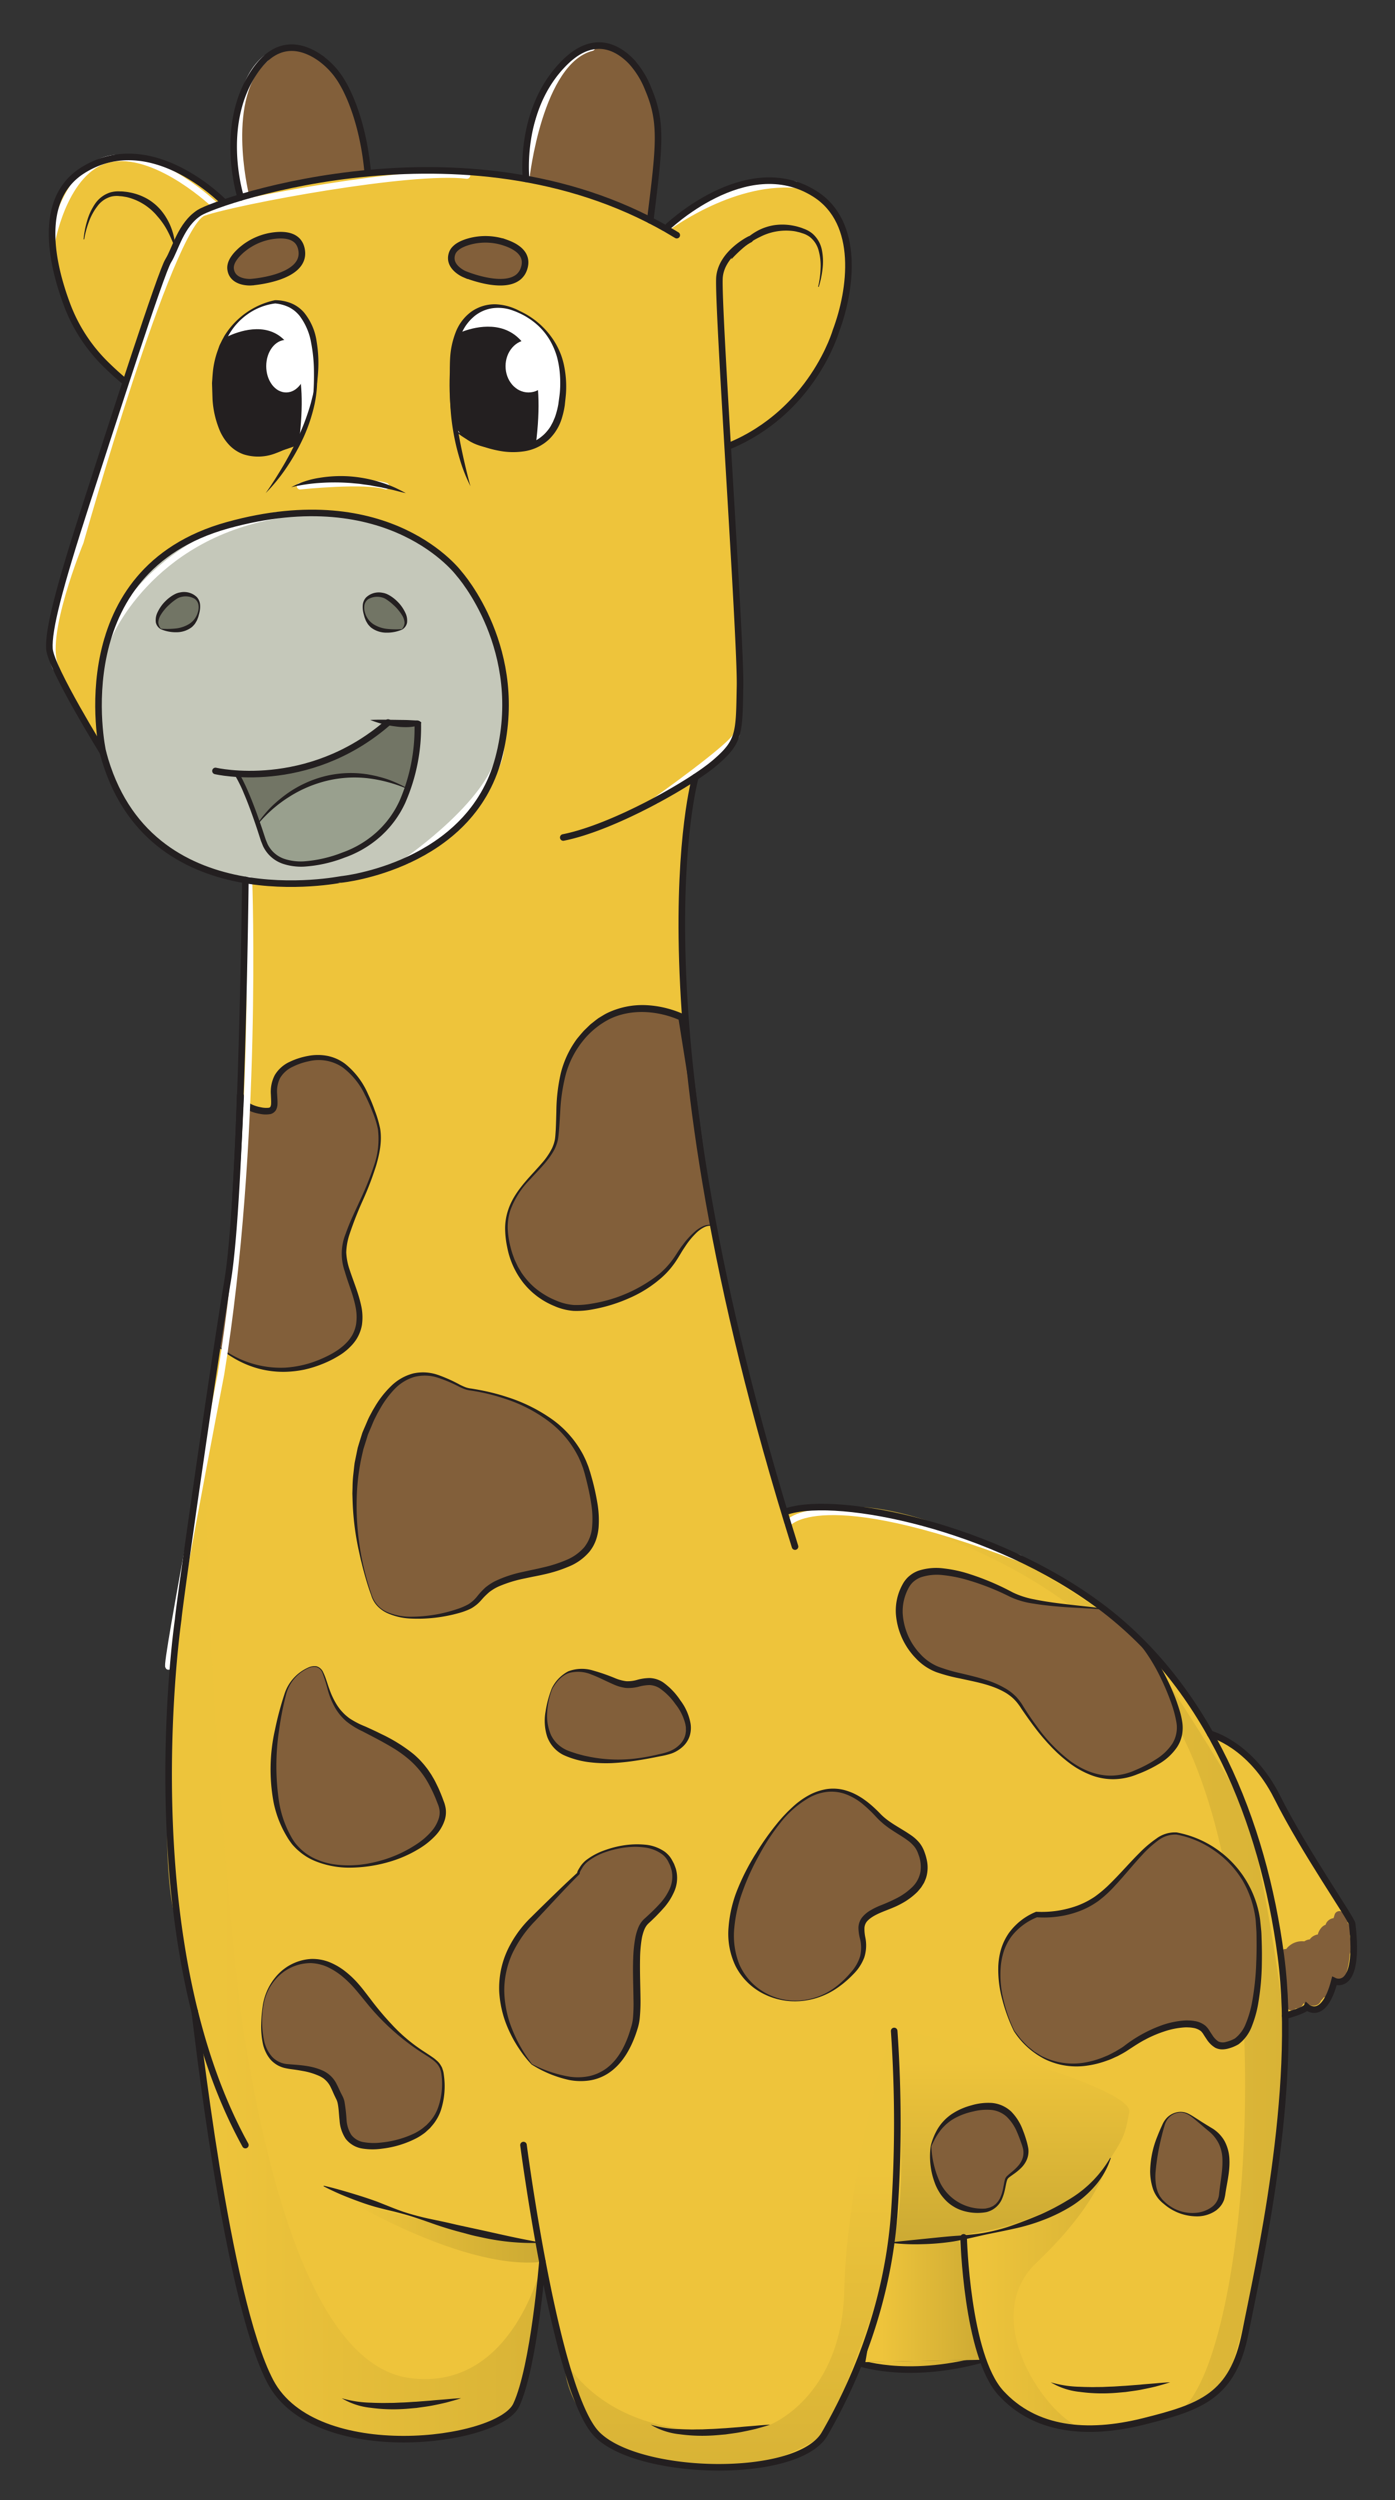 <svg xmlns="http://www.w3.org/2000/svg" xmlns:xlink="http://www.w3.org/1999/xlink" id="Layer_6" data-name="Layer 6" viewBox="0 0 424.351 760.325"><rect x="0" y="0" width="424.351" height="760.325" fill="#333333" stroke="none"/><defs><style>.cls-1,.cls-17,.cls-18,.cls-19,.cls-2{stroke:#231f20}.cls-1,.cls-16,.cls-17,.cls-18,.cls-19,.cls-2{stroke-miterlimit:10}.cls-1,.cls-16,.cls-17,.cls-18,.cls-2{stroke-width:2px}.cls-1{fill:url(#linear-gradient)}.cls-2{fill:url(#linear-gradient-2)}.cls-3{fill:#fff}.cls-4{fill:#eec43b}.cls-5{fill:#825f3a}.cls-19,.cls-6{fill:#231f20}.cls-7{fill:#c5c8ba}.cls-8{fill:#727565}.cls-9{fill:#99a08e}.cls-10,.cls-11,.cls-12,.cls-13,.cls-14,.cls-15{opacity:.61}.cls-10{fill:url(#linear-gradient-3)}.cls-11{fill:url(#linear-gradient-4)}.cls-12{fill:url(#linear-gradient-5)}.cls-13{fill:url(#linear-gradient-6)}.cls-14{fill:url(#linear-gradient-7)}.cls-15{fill:url(#linear-gradient-8)}.cls-16,.cls-17,.cls-18{fill:none}.cls-16{stroke:#fff}.cls-16,.cls-18{stroke-linecap:round}</style><linearGradient id="linear-gradient" x1="260.618" y1="719.101" x2="298.485" y2="719.101" gradientUnits="userSpaceOnUse"><stop offset=".157" stop-color="#eec43b"/><stop offset="1" stop-color="#cca933"/></linearGradient><linearGradient id="linear-gradient-2" x1="262.225" y1="697.52" x2="300.092" y2="697.52" xlink:href="#linear-gradient"/><linearGradient id="linear-gradient-3" x1="50.805" y1="584.439" x2="164.999" y2="584.439" xlink:href="#linear-gradient"/><linearGradient id="linear-gradient-4" x1="98.524" y1="676.434" x2="164.999" y2="676.434" gradientUnits="userSpaceOnUse"><stop offset=".157" stop-color="#eec43b"/><stop offset="1" stop-color="#b89a2e"/></linearGradient><linearGradient id="linear-gradient-5" x1="307.321" y1="617.555" x2="307.321" y2="681.983" xlink:href="#linear-gradient-4"/><linearGradient id="linear-gradient-6" x1="221.865" y1="621.114" x2="221.865" y2="750.136" gradientUnits="userSpaceOnUse"><stop offset=".314" stop-color="#eec43b"/><stop offset="1" stop-color="#cca933"/></linearGradient><linearGradient id="linear-gradient-7" x1="291.519" y1="698.244" x2="336.727" y2="698.244" xlink:href="#linear-gradient"/><linearGradient id="linear-gradient-8" x1="256.053" y1="595.723" x2="390.956" y2="595.723" xlink:href="#linear-gradient"/></defs><path class="cls-1" d="M298.485 717.598c-23.393 6.296-37.867.75-37.867.75"/><path class="cls-2" d="M262.225 718.349l7.048-41.658h29.977l.842 40.907"/><ellipse class="cls-3" cx="119.371" cy="111.377" rx="66.163" ry="38.594"/><path class="cls-4" d="M411.328 585.11c2.44 21.142-5.421 17.347-5.421 17.347-3.253 12.47-8.403 7.861-8.403 7.861-.542 1.084-6.56 2.71-6.56 2.71a163.376 163.376 0 0 0-1.3-18.16c-3.124-23.702-10.008-47.219-21.48-67.57.466.119 12.426 3.372 20.395 19.321 8.132 16.264 22.585 36.875 22.769 38.49z"/><path class="cls-4" d="M91.878 132.222a55.906 55.906 0 0 0 3.328-9.737h-.01s5.854-29.98-11.494-30.706a21.24 21.24 0 0 0-15.537 11.667 2.917 2.917 0 0 0-.206.412 5.079 5.079 0 0 0-.238.542.154.154 0 0 0-.022.065c-1.778 4.12-2.732 9.574-2.06 16.773a35.916 35.916 0 0 0 .976 5.78.098.098 0 0 1 .01.053 11.716 11.716 0 0 0 2.353 5.628 10.806 10.806 0 0 0 9.216 5.356h.033a5.399 5.399 0 0 0 1.377-.022 19.49 19.49 0 0 0 6.093-1.507c2.548-.824 4.695-1.648 4.695-1.648.054-.39.098-.78.141-1.171a4.54 4.54 0 0 0 1.345-1.485zm46.655-1.562c.325.683 1.951 1.833 4.326 2.939a15.553 15.553 0 0 0 5.833 2.06h.01c4.305 1.106 9.271 1.474 13.435-.163.206-.01.314-.022.314-.022 0-.032.01-.076.01-.108 4.023-1.702 7.254-5.356 8.35-12.144 3.187-19.874-8.674-26.954-15.093-29.296a12.77 12.77 0 0 0-9.411.109c-4.131 1.778-6.42 5.377-7.623 9.476a16.44 16.44 0 0 0-.281 1.062q-.163.635-.293 1.367c-.087.466-.174.954-.239 1.463-.032.195-.065.412-.087.618a66.729 66.729 0 0 0-.52 8.002 64.59 64.59 0 0 0 .531 9.563c.033.25.076.488.12.726.184 1.508.39 2.96.618 4.348zm100.086 329.176l1.052-.325c15.721-4.792 62.69 4.706 95.218 29.101 13.813 10.365 24.797 23.658 33.264 38.686h.011c11.472 20.351 18.357 43.868 21.48 67.57a163.376 163.376 0 0 1 1.3 18.16c.76 37.7-8.89 79.975-12.143 96.455-3.795 19.202-13.553 22.541-30.901 26.878s-33.07 2.711-43.457-8.673c-10.278-11.255-11.297-46.482-11.32-47.284a151.342 151.342 0 0 1-22.02 1.583 160.906 160.906 0 0 1-20.243 58.17c-8.132 14.094-56.923 13.01-69.391 0-6.603-6.886-12.437-31.075-16.47-52.326 0 0-2.505 31.725-7.926 43.5-5.334 11.59-61.26 18.605-74.813-7.037-13.444-25.447-22.563-110.05-23.05-112.642 0-.022-.011-.033-.011-.043-14.139-57.053-4.988-119.202-4.988-119.202.152-3.253 10.702-76.981 15.038-103.003s5.39-121.793 5.39-121.793a90.345 90.345 0 0 0 29.306-.184s39.033-3.98 47.707-36.865-11.927-56.022-11.927-56.022-20.958-28.549-70.476-14.811C19.927 173.4 30.846 226.919 31.29 228.73c-.477-.77-15.906-25.718-16.253-31.421-.357-5.78 2.895-18.432 11.2-44.086 3.394-10.484 7.829-24.19 12.025-36.95 6.06-18.454 11.634-34.946 12.913-36.973a32.815 32.815 0 0 0 2.028-4.207c1.572-3.589 3.567-7.948 7.47-10.42a45.607 45.607 0 0 1 7.557-3.057q2.228-.748 4.999-1.583a205.98 205.98 0 0 1 38.664-7.362 179.382 179.382 0 0 1 48.15 1.745 135.136 135.136 0 0 1 37.754 12.578c1.583.802 3.155 1.658 4.717 2.548 0 0 24.373-23.821 45.343-10.604 13.91 8.771 11.07 29.318 6.44 41.667 0 0-7.08 24.742-32.94 35.205 1.812 30.652 3.904 64.947 3.752 72.796-.27 14.367 0 16.806-7.59 23.312a65.656 65.656 0 0 1-5.974 4.39s-19.776 68.308 27.063 223.528zm-79.269-378c1.561-4.39-1.962-6.743-5.465-7.98a18.49 18.49 0 0 0-11.232-.379c-2.245.64-4.457 1.724-5.118 3.578-1.453 4.12 3.708 6.31 3.708 6.31s15.266 6.441 18.107-1.528zm-83.053 3.98s16.535-1.084 15.494-9.487c-.564-4.619-4.782-5.14-8.457-4.684A18.675 18.675 0 0 0 73.12 76.34c-1.713 1.583-3.21 3.545-2.97 5.497.542 4.337 6.147 3.979 6.147 3.979z"/><path class="cls-5" d="M197.223 27.17c4.304 10.094 3.372 17.25.574 39.824a135.136 135.136 0 0 0-37.753-12.578s-2.44-21.272 11.666-35.335c8.826-8.793 16.069-4.727 20.265-.445a26.871 26.871 0 0 1 5.248 8.533z"/><path class="cls-3" d="M160.76 103.359c3.86 0 6.982 3.578 6.982 7.99a7.99 7.99 0 0 1-4.575 7.504c-.543-7.395-2.483-12.046-5.031-14.898a6.005 6.005 0 0 1 2.624-.596z"/><path class="cls-6" d="M137.784 108.021c.022-.206.055-.412.087-.618.065-.51.152-.997.239-1.463q.13-.684.292-1.367c.087-.38.185-.737.282-1.062a7.09 7.09 0 0 1 .65-1.55s11.754-5.899 18.802 1.994a8.033 8.033 0 0 0-4.348 7.395c0 4.424 3.122 8.002 6.972 8.002a6.017 6.017 0 0 0 2.407-.5 83.087 83.087 0 0 1-.705 16.514l-.325.13c-1.811.098-10.854.553-13.434.163h-.011a34.346 34.346 0 0 1-5.833-2.06 10.744 10.744 0 0 1-4.944-7.287 91.985 91.985 0 0 1-.651-10.289 66.729 66.729 0 0 1 .52-8.002z"/><path class="cls-6" d="M162.462 135.366c0 .032-.011.076-.011.108 0 0-.108.011-.314.022z"/><path class="cls-3" d="M163.167 118.853a6.017 6.017 0 0 1-2.407.499c-3.85 0-6.972-3.578-6.972-8.002a8.033 8.033 0 0 1 4.348-7.395c2.548 2.852 4.488 7.503 5.03 14.898z"/><path class="cls-5" d="M153.885 73.857c3.503 1.236 7.026 3.589 5.465 7.98-2.84 7.969-18.107 1.529-18.107 1.529s-5.16-2.19-3.708-6.31c.661-1.855 2.873-2.939 5.118-3.579a18.49 18.49 0 0 1 11.232.38z"/><path class="cls-7" d="M127.083 219.893a42.997 42.997 0 0 1-9.043-.195v.022a63.669 63.669 0 0 1-45.982 15.559l-.011.13s2.342 3.285 6.408 15.114a307.71 307.71 0 0 1 1.637 4.977c3.198 10.062 16.1 7.97 26.054 3.881a30.512 30.512 0 0 0 16.925-17.087c.304-.78.607-1.594.89-2.44a55.49 55.49 0 0 0 3.122-19.96zm12.642-45.353s20.6 23.137 11.927 56.022-47.707 36.865-47.707 36.865a90.345 90.345 0 0 1-29.307.184c-16.979-2.862-36.354-12.23-43.337-38.86a.034.034 0 0 0-.01-.021c-.445-1.81-11.364-55.329 37.959-69.001 49.517-13.738 70.475 14.81 70.475 14.81zm-17.424 16.849c3.795-2.982-2.71-9.487-5.562-10.3-2.84-.814-7.99.27-5.551 6.505s11.113 3.795 11.113 3.795zm-62.268-3.925c2.44-6.235-2.71-7.319-5.55-6.506-2.852.813-9.358 7.319-5.563 10.3 0 0 8.674 2.44 11.113-3.794z"/><path class="cls-6" d="M142.859 133.599a34.346 34.346 0 0 0 5.833 2.06 15.553 15.553 0 0 1-5.833-2.06zm-4.457-29.026q-.162.683-.292 1.367.13-.732.292-1.367zm-.487 21.739a14.273 14.273 0 0 1-.12-.726 64.59 64.59 0 0 1-.531-9.563 91.985 91.985 0 0 0 .65 10.29zm-.044-18.909c-.032.206-.065.412-.087.618.022-.206.055-.423.087-.618z"/><path class="cls-8" d="M127.083 219.893a55.49 55.49 0 0 1-3.123 19.961c-27.865-11.959-45.06 10.095-45.505 10.67-4.066-11.83-6.408-15.115-6.408-15.115l.01-.13a63.669 63.669 0 0 0 45.983-15.56v-.02a42.997 42.997 0 0 0 9.043.194z"/><path class="cls-9" d="M123.96 239.854a52.683 52.683 0 0 1-.889 2.44 30.512 30.512 0 0 1-16.925 17.087c-9.953 4.088-22.856 6.18-26.054-3.881a307.677 307.677 0 0 0-1.637-4.977c.444-.574 17.64-22.628 45.505-10.669z"/><path class="cls-8" d="M116.74 181.088c2.85.814 9.356 7.319 5.561 10.3 0 0-8.673 2.44-11.113-3.794s2.71-7.319 5.551-6.506z"/><path class="cls-5" d="M111.806 51.814l.087.857a205.98 205.98 0 0 0-38.664 7.362S66.268 38.38 77.38 21.846c6.95-10.333 14.844-7.753 19.788-4.359a23.606 23.606 0 0 1 6.809 7.351c3.23 5.324 6.624 14.746 7.828 26.976zM91.79 76.329c1.042 8.403-15.493 9.487-15.493 9.487s-5.605.358-6.148-3.98c-.238-1.95 1.258-3.913 2.971-5.496a18.675 18.675 0 0 1 10.214-4.695c3.675-.455 7.893.065 8.457 4.684z"/><path class="cls-3" d="M87.042 103.359c3.34 0 6.05 3.578 6.05 7.99a9.224 9.224 0 0 1-2.028 5.964c-.628-7.102-2.623-11.363-5.193-13.802a4.687 4.687 0 0 1 1.17-.152z"/><path class="cls-6" d="M91.064 117.313a79.624 79.624 0 0 1-.53 16.394 20.248 20.248 0 0 1-4.837 2.819 37.065 37.065 0 0 1-6.093 1.507 19.55 19.55 0 0 1-1.377.022h-.033a15.257 15.257 0 0 1-9.216-5.356 19.65 19.65 0 0 1-2.363-5.682c-1.03-7.243-.52-18.226 1.084-22.552a.154.154 0 0 1 .022-.065c.076-.184.162-.369.238-.542a2.917 2.917 0 0 1 .206-.412s10.875-6.43 17.706.065c-2.787.715-4.89 3.957-4.89 7.839 0 4.424 2.71 8.002 6.06 8.002a5.264 5.264 0 0 0 4.023-2.039z"/><path class="cls-6" d="M90.533 133.707a42.9 42.9 0 0 1-.14 1.171s-2.148.824-4.696 1.648a20.248 20.248 0 0 0 4.836-2.819z"/><path class="cls-3" d="M91.064 117.313a5.264 5.264 0 0 1-4.022 2.039c-3.35 0-6.061-3.578-6.061-8.002 0-3.882 2.103-7.124 4.89-7.84 2.57 2.44 4.565 6.701 5.193 13.803z"/><path class="cls-6" d="M78.227 138.055c.455.01.91 0 1.377-.022a5.399 5.399 0 0 1-1.377.022zM67.96 103.858c-.077.173-.163.358-.24.542a5.079 5.079 0 0 1 .24-.542zm-1.345 23.159a19.65 19.65 0 0 0 2.363 5.682 11.716 11.716 0 0 1-2.352-5.628.098.098 0 0 0-.011-.054z"/><path class="cls-4" d="M53.203 75.093a32.815 32.815 0 0 1-2.028 4.207c-1.28 2.027-6.852 18.519-12.913 36.972-2.039-1.637-4.11-3.545-5.974-5.377a49.829 49.829 0 0 1-11.851-18.14c-4.64-12.339-9.194-32.17 4.716-40.94 20.97-13.218 43.077 9.8 43.077 9.8a45.607 45.607 0 0 0-7.557 3.058c-3.903 2.472-5.898 6.831-7.47 10.42z"/><path class="cls-8" d="M54.482 180.958c2.84-.813 7.991.271 5.551 6.506s-11.113 3.795-11.113 3.795c-3.795-2.982 2.71-9.488 5.562-10.3z"/><path class="cls-5" d="M396.185 599.927a38.457 38.457 0 0 0-.803 7.187c-.04 2.718 3.263 3.082 4.659 1.262a11.874 11.874 0 0 0 2.032-9.806c-.51-2.392-4.3-2.377-4.822 0a24.233 24.233 0 0 0-.167 9.59c.373 2.103 3.63 2.437 4.57.597a13.151 13.151 0 0 0 1.503-7.109c-.251-3.165-4.99-3.262-5 0a12.577 12.577 0 0 1-.536 3.63c-.696 2.362 2.47 4.265 4.178 2.433a13.36 13.36 0 0 0 3.534-6.994l-4.82-1.329c-.127.931-.108.092.731-.13h1.33q.988.705.433.091a1.247 1.247 0 0 0-.34-.376 3.429 3.429 0 0 0-1.247-.767 4.167 4.167 0 0 0-2.445-.112 4.94 4.94 0 0 0-1.929 1.021c-.31.258-1.223 1.618-1.45 1.701h1.33l-.318-.128 1.746 3.075.04-.182-1.747 1.746.2-.067-2.823-1.149.066.12c1.549 2.82 5.868.3 4.317-2.524l-.065-.12a2.526 2.526 0 0 0-2.824-1.148 2.7 2.7 0 0 0-1.985 1.995 2.589 2.589 0 0 0 1.746 3.075c1.445.585 2.82-.236 3.818-1.26a4.937 4.937 0 0 0 1.048-1.26q.797-.306-1-.47a4.183 4.183 0 0 0 .548.67c2.208 2.236 5.277.206 5.64-2.472a2.59 2.59 0 0 0-1.746-3.075 2.518 2.518 0 0 0-3.075 1.746 8.792 8.792 0 0 1-2.248 4.787l4.178 2.433a17.632 17.632 0 0 0 .715-4.96h-5a8.298 8.298 0 0 1-.821 4.586l4.57.597a17.762 17.762 0 0 1 .167-6.932h-4.822a7.105 7.105 0 0 1-1.527 5.953l4.658 1.262a31.14 31.14 0 0 1 .624-5.858c.646-3.14-4.173-4.483-4.822-1.329z"/><path class="cls-5" d="M393.225 602.526a18.321 18.321 0 0 0-1.496 4.735c-.496 3.116 3.848 4.472 4.822 1.33l.485-1.567-4.822-1.33-.483 1.984 4.911.664.03-1.05c.068-2.423-3.522-3.481-4.659-1.262a2.816 2.816 0 0 0 .9 3.776c1.397.897 2.933.244 3.952-.85a27.086 27.086 0 0 0 4.93-8.176 2.518 2.518 0 0 0-1.747-3.075 2.56 2.56 0 0 0-3.075 1.746 23.26 23.26 0 0 1-1.828 3.48c-.305.484-.624.962-.963 1.423q-.316.438-.667.849-.83.814.186.13l1.927.252.618.609v2.524l.084-.165-4.658-1.262-.03 1.051c-.079 2.803 4.24 3.417 4.91.665l.484-1.983a2.502 2.502 0 0 0-4.822-1.33l-.485 1.567 4.822 1.33a13.724 13.724 0 0 1 .991-3.541 2.58 2.58 0 0 0-.897-3.42 2.518 2.518 0 0 0-3.42.896z"/><path class="cls-5" d="M399.548 599.034a4.189 4.189 0 0 0-2.6-1.868c-1.21-.256-2.85.35-3.076 1.747a9.032 9.032 0 0 1-1.246 3.429l4.658 1.262-.575-4.302a2.583 2.583 0 0 0-2.5-2.5 2.526 2.526 0 0 0-2.5 2.5 28.763 28.763 0 0 1-.344 5.92l4.822 1.329a12.155 12.155 0 0 0-1.437-8.17c-1.614-2.783-5.937-.268-4.317 2.523a6.664 6.664 0 0 1 .932 4.317 2.58 2.58 0 0 0 1.746 3.076 2.52 2.52 0 0 0 3.076-1.747 35.163 35.163 0 0 0 .522-7.248h-5l.576 4.302c.311 2.332 3.241 3.56 4.658 1.261a12.657 12.657 0 0 0 1.75-4.623l-3.074 1.746-.389-.43a2.573 2.573 0 0 0 3.42.897 2.52 2.52 0 0 0 .898-3.42z"/><path class="cls-5" d="M391.305 608.589l-.036.252a1.543 1.543 0 0 0 .689 1.694c2.12.898 3.61-.67 3.964-2.762.192-1.132-1.032-2.55-2.203-1.694a5.157 5.157 0 0 0-2.313 3.436 1.513 1.513 0 0 0 2.507 1.46q3.624-3.206 7.434-6.185l-2.507-.662.824 3.297a1.51 1.51 0 0 0 2.507.662l2.693-3.428-2.507-.662-.105 1.773 2.946.398a66.214 66.214 0 0 1 1.52-11.284c.42-1.881-2.471-2.684-2.892-.798a70.903 70.903 0 0 0-1.628 12.082 1.507 1.507 0 0 0 2.947.4 7.88 7.88 0 0 0 .105-3.368 1.507 1.507 0 0 0-2.508-.662l-2.692 3.428 2.507.662-.825-3.297a1.521 1.521 0 0 0-2.507-.662q-3.812 2.98-7.434 6.185l2.508 1.459.934-1.644-2.203-1.694.442.97.69 1.693.036-.252c.276-1.888-2.614-2.703-2.893-.797z"/><path class="cls-5" d="M403.283 594.816a10.041 10.041 0 0 0 .455 5.983c1.276 3.055 5.643 2.762 5.893-.797l.231-3.297c.225-3.207-4.042-3.752-5.59-1.514a4.547 4.547 0 0 0-.068 5.067 3.036 3.036 0 0 0 5.484-.717 24.314 24.314 0 0 0 .813-8.912l-5.59 1.514.039.015 5.892.797a11.152 11.152 0 0 0-.533-5.126c-1.238-3.635-7.035-2.074-5.785 1.595a7.169 7.169 0 0 1 .318 3.531c-.442 3.334 5.242 4.1 5.893.798a6.404 6.404 0 0 0-.643-4.638c-1.334-2.527-5.882-1.482-5.59 1.514a19.62 19.62 0 0 1-.6 7.317l5.483-.717.068.99-5.59-1.514-.232 3.297 5.893-.798a4.57 4.57 0 0 1-.455-2.793c.723-3.773-5.06-5.39-5.786-1.595z"/><path class="cls-5" d="M406.13 589.056a5.07 5.07 0 0 0-2.441-.754 3.004 3.004 0 0 0-2.893 2.203l-1.538 5.82h5.786l-1.3-5.881c-.794-3.594-5.498-2.286-5.893.797l-.947 7.407 5.893-.797-1.515-5.923c-.891-3.486-5.561-2.394-5.892.798a56.46 56.46 0 0 0-.267 7.844l5.893-.797a33.353 33.353 0 0 0-1.586-5.339c-.99-2.538-5.052-3.145-5.786 0a29.397 29.397 0 0 0-.79 6.79l5.59-1.514a4.466 4.466 0 0 1-.563-3.196c.324-2.513-3.553-4.055-5.121-2.121a7.23 7.23 0 0 0-1.866 5.393l5.893-.797q-.2-1.746-1.57.054c3.863.096 3.861-5.904 0-6-4.24-.105-5.446 4.161-4.215 7.54 1.07 2.94 6.237 2.81 5.892-.797-.031-.333-.14-.845.109-1.15l-5.122-2.122a9.636 9.636 0 0 0 1.383 6.224 3.024 3.024 0 0 0 5.59-1.514 22.175 22.175 0 0 1 .576-5.195h-5.786a33.353 33.353 0 0 1 1.586 5.339c.692 3.31 6.012 2.571 5.893-.798a56.46 56.46 0 0 1 .267-7.844l-5.893.797 1.514 5.923c.906 3.54 5.493 2.336 5.893-.798l.947-7.407-5.892.798 1.3 5.881c.647 2.932 5.05 2.783 5.785 0l1.538-5.82-2.893 2.202-.587-.065c3.22 2.15 6.228-3.045 3.028-5.18z"/><path class="cls-5" d="M403.912 592.724l.056-.367-.771 1.323.262-.273-1.324.772.366-.072-3.69-2.095a3.807 3.807 0 0 0 5.253 2.492 4.07 4.07 0 0 0 2.186-2.368 6.488 6.488 0 0 0 .37-1.72c.064-.634.26-.643-.191-.182h-4.243a5.133 5.133 0 0 0 3.47 1.476 3.075 3.075 0 0 0 2.894-2.203 8.27 8.27 0 0 0 .589-3.303l-4.515 2.59 1.851.875a3.084 3.084 0 0 0 4.105-1.077 3.026 3.026 0 0 0-1.076-4.104l-1.851-.874c-1.98-.935-4.549.157-4.514 2.59a4.002 4.002 0 0 1-.375 1.708l2.893-2.202.772.281a3.048 3.048 0 0 0-4.243 0 4.954 4.954 0 0 0-1.317 2.277 8.306 8.306 0 0 0-.17 1.183q-.026.29-.044.579-.199 1.728 2.755-.973l1.076 1.077.11.283c-.324-1.675-2.203-2.386-3.69-2.095a3.485 3.485 0 0 0-2.78 2.807 3.096 3.096 0 0 0 2.095 3.69c1.421.391 3.443-.484 3.69-2.095z"/><path class="cls-5" d="M408.155 584.905l.08.012-.663-.386-.277-.454v-.798l.097-.204.538-.538-.07.043.757-.205-.098.003.757.205.34.33.204.757-.03.202a1.49 1.49 0 0 0-.538-1.577 1.534 1.534 0 0 0-1.666-.117 2.351 2.351 0 0 0-1.148 2.685 1.512 1.512 0 0 0 2.893 0 3.73 3.73 0 0 0-.841-3.252 1.512 1.512 0 0 0-2.507.662l-.628 2.074a1.515 1.515 0 0 0 1.047 1.845 1.531 1.531 0 0 0 1.846-1.048l.628-2.074-2.507.662c-.104-.125-.005-.015.02.058-.07-.196.013.043.037.122.065.217.007-.186.009.04 0 .065-.046.36.003.114h2.893a.734.734 0 0 1-.081.513q-.48.378-.15.19l-2.203-1.694a1.763 1.763 0 0 0 2.512 2.074c1.2-.705 1.063-2.91-.457-3.137a1.54 1.54 0 0 0-1.845 1.048 1.517 1.517 0 0 0 1.048 1.845zm-18.163 9.11a4.86 4.86 0 0 0-.227 2.109 1.501 1.501 0 0 0 3 0 4.75 4.75 0 0 0-.502-2.683c-.705-1.524-3.365-.431-2.741 1.156a2.066 2.066 0 0 0 3.575.668c.498-.532.755-1.112 1.404-1.495a3.331 3.331 0 0 1 2.104-.393c1.92.182 1.908-2.819 0-3a6.02 6.02 0 0 0-4.59 1.52 5.32 5.32 0 0 0-.573.592l-.235.304q-.592.58.597.31l.69.896-.08-.2-2.741 1.156a2.021 2.021 0 0 1 .092 1.169h3a2.778 2.778 0 0 1 .12-1.311c.606-1.838-2.29-2.626-2.893-.798z"/><ellipse class="cls-3" cx="119.371" cy="111.377" rx="66.163" ry="38.594"/><path class="cls-4" d="M411.328 585.11c2.44 21.142-5.421 17.347-5.421 17.347-3.253 12.47-8.403 7.861-8.403 7.861-.542 1.084-6.56 2.71-6.56 2.71a163.376 163.376 0 0 0-1.3-18.16c-3.124-23.702-10.008-47.219-21.48-67.57.466.119 12.426 3.372 20.395 19.321 8.132 16.264 22.585 36.875 22.769 38.49z"/><path class="cls-4" d="M95.206 122.485h-.01s5.854-29.98-11.494-30.706a21.24 21.24 0 0 0-15.537 11.667 2.917 2.917 0 0 0-.206.412 5.079 5.079 0 0 0-.238.542.154.154 0 0 0-.022.065c-1.778 4.12-2.732 9.574-2.06 16.773a35.916 35.916 0 0 0 .976 5.78.098.098 0 0 1 .01.053 11.716 11.716 0 0 0 2.353 5.628 10.806 10.806 0 0 0 9.216 5.356h.033a5.399 5.399 0 0 0 1.377-.022 19.49 19.49 0 0 0 6.093-1.507c2.548-.824 4.695-1.648 4.695-1.648.054-.39.098-.78.141-1.171a4.54 4.54 0 0 0 1.345-1.486 55.906 55.906 0 0 0 3.328-9.736zm43.327 8.175c.325.683 1.951 1.833 4.326 2.939a15.553 15.553 0 0 0 5.833 2.06h.01c4.305 1.106 9.271 1.474 13.435-.163.206-.01.314-.022.314-.022 0-.032.01-.076.01-.108 4.023-1.702 7.254-5.356 8.35-12.144 3.187-19.874-8.674-26.954-15.093-29.296a12.77 12.77 0 0 0-9.411.109c-4.131 1.778-6.42 5.377-7.623 9.476-.097.325-.195.683-.282 1.062q-.162.635-.292 1.367c-.087.466-.174.954-.239 1.463-.032.195-.065.412-.087.618a66.729 66.729 0 0 0-.52 8.002 64.59 64.59 0 0 0 .531 9.563c.033.25.076.488.12.726.184 1.508.39 2.96.618 4.348zm100.086 329.176l1.052-.325c15.721-4.792 62.69 4.706 95.218 29.101 13.813 10.365 24.796 23.658 33.264 38.686h.011c11.472 20.351 18.356 43.868 21.48 67.57a163.376 163.376 0 0 1 1.3 18.16c.76 37.7-8.89 79.975-12.143 96.455-3.795 19.202-13.553 22.541-30.901 26.878s-33.07 2.711-43.457-8.673c-10.278-11.255-11.297-46.482-11.32-47.284a151.342 151.342 0 0 1-22.02 1.583 160.906 160.906 0 0 1-20.243 58.17c-8.132 14.094-56.923 13.01-69.391 0-6.603-6.886-12.437-31.075-16.47-52.326 0 0-2.505 31.725-7.926 43.5-5.334 11.59-61.26 18.605-74.813-7.037-13.444-25.447-22.563-110.05-23.05-112.642 0-.022-.011-.033-.011-.043-14.139-57.053-4.988-119.202-4.988-119.202.152-3.253 10.701-76.981 15.038-103.003s5.39-121.793 5.39-121.793a90.345 90.345 0 0 0 29.306-.184s39.033-3.98 47.707-36.865-11.927-56.022-11.927-56.022-20.958-28.549-70.476-14.811C19.927 173.4 30.846 226.919 31.29 228.73c-.477-.77-15.906-25.718-16.253-31.421-.357-5.78 2.895-18.432 11.2-44.086 3.394-10.484 7.829-24.19 12.025-36.95 6.06-18.454 11.634-34.946 12.913-36.973a32.815 32.815 0 0 0 2.028-4.207c1.572-3.589 3.567-7.948 7.47-10.42a45.607 45.607 0 0 1 7.557-3.057q2.228-.748 4.999-1.583a205.98 205.98 0 0 1 38.664-7.362 179.382 179.382 0 0 1 48.15 1.745 135.136 135.136 0 0 1 37.754 12.578c1.583.802 3.155 1.658 4.717 2.548 0 0 24.373-23.821 45.343-10.604 13.91 8.771 11.07 29.318 6.44 41.667 0 0-7.08 24.742-32.94 35.205 1.812 30.652 3.904 64.947 3.752 72.796-.27 14.367 0 16.806-7.59 23.312a65.656 65.656 0 0 1-5.974 4.39s-19.776 68.308 27.063 223.528zm-79.269-378c1.561-4.39-1.962-6.743-5.465-7.98a18.49 18.49 0 0 0-11.232-.379c-2.245.64-4.457 1.724-5.118 3.578-1.453 4.12 3.708 6.31 3.708 6.31s15.266 6.441 18.107-1.528zm-83.053 3.98s16.535-1.084 15.494-9.487c-.564-4.619-4.782-5.14-8.457-4.684A18.675 18.675 0 0 0 73.12 76.34c-1.713 1.583-3.21 3.545-2.97 5.497.542 4.337 6.147 3.979 6.147 3.979z"/><path class="cls-5" d="M197.223 27.17c4.304 10.094 3.372 17.25.574 39.824a135.136 135.136 0 0 0-37.753-12.578s-2.44-21.272 11.666-35.335c8.826-8.793 16.069-4.727 20.265-.445a26.871 26.871 0 0 1 5.248 8.533z"/><path class="cls-3" d="M160.76 103.359c3.86 0 6.982 3.578 6.982 7.99a7.99 7.99 0 0 1-4.575 7.504c-.543-7.395-2.483-12.046-5.031-14.898a6.005 6.005 0 0 1 2.624-.596z"/><path class="cls-6" d="M137.784 108.021c.022-.206.055-.412.087-.618.065-.51.152-.997.239-1.463q.13-.684.292-1.367c.087-.38.185-.737.282-1.062a7.09 7.09 0 0 1 .65-1.55s11.754-5.899 18.802 1.994a8.033 8.033 0 0 0-4.348 7.395c0 4.424 3.122 8.002 6.972 8.002a6.017 6.017 0 0 0 2.407-.5 83.087 83.087 0 0 1-.705 16.514l-.325.13c-1.811.098-10.854.553-13.434.163h-.011a34.346 34.346 0 0 1-5.833-2.06 10.744 10.744 0 0 1-4.944-7.287 91.985 91.985 0 0 1-.651-10.289 66.729 66.729 0 0 1 .52-8.002z"/><path class="cls-6" d="M162.462 135.366c0 .032-.011.076-.011.108 0 0-.108.011-.314.022z"/><path class="cls-3" d="M163.167 118.853a6.017 6.017 0 0 1-2.407.499c-3.85 0-6.972-3.578-6.972-8.002a8.033 8.033 0 0 1 4.348-7.395c2.548 2.852 4.488 7.503 5.03 14.898z"/><path class="cls-5" d="M153.885 73.857c3.503 1.236 7.026 3.589 5.465 7.98-2.84 7.969-18.107 1.529-18.107 1.529s-5.16-2.19-3.708-6.31c.661-1.855 2.873-2.939 5.118-3.579a18.49 18.49 0 0 1 11.232.38z"/><path class="cls-7" d="M127.083 219.893a42.997 42.997 0 0 1-9.043-.195v.022a63.669 63.669 0 0 1-45.982 15.559l-.011.13s2.342 3.285 6.408 15.114a307.71 307.71 0 0 1 1.637 4.977c3.198 10.062 16.1 7.97 26.054 3.881a30.512 30.512 0 0 0 16.925-17.087c.304-.78.607-1.594.89-2.44a55.49 55.49 0 0 0 3.122-19.96zm12.642-45.353s20.6 23.137 11.927 56.022-47.707 36.865-47.707 36.865a90.345 90.345 0 0 1-29.307.184c-16.979-2.862-36.354-12.23-43.337-38.86a.034.034 0 0 0-.01-.021c-.445-1.81-11.364-55.329 37.959-69.001 49.517-13.738 70.475 14.81 70.475 14.81zm-17.424 16.849c3.795-2.982-2.71-9.487-5.562-10.3-2.84-.814-7.99.27-5.551 6.505s11.113 3.795 11.113 3.795zm-62.268-3.925c2.44-6.235-2.71-7.319-5.55-6.506-2.852.813-9.358 7.319-5.563 10.3 0 0 8.674 2.44 11.113-3.794z"/><path class="cls-6" d="M142.859 133.599a34.346 34.346 0 0 0 5.833 2.06 15.553 15.553 0 0 1-5.833-2.06zm-4.457-29.026q-.162.683-.292 1.367.13-.732.292-1.367zm-.487 21.739a14.273 14.273 0 0 1-.12-.726 64.59 64.59 0 0 1-.531-9.563 91.985 91.985 0 0 0 .65 10.29zm-.044-18.909c-.032.206-.065.412-.087.618.022-.206.055-.423.087-.618z"/><path class="cls-8" d="M127.083 219.893a55.49 55.49 0 0 1-3.123 19.961c-27.865-11.959-45.06 10.095-45.505 10.67-4.066-11.83-6.408-15.115-6.408-15.115l.01-.13a63.669 63.669 0 0 0 45.983-15.56v-.02a42.997 42.997 0 0 0 9.043.194z"/><path class="cls-9" d="M123.96 239.854a52.683 52.683 0 0 1-.889 2.44 30.512 30.512 0 0 1-16.925 17.087c-9.953 4.088-22.856 6.18-26.054-3.881a307.677 307.677 0 0 0-1.637-4.977c.444-.574 17.64-22.628 45.505-10.669z"/><path class="cls-8" d="M116.74 181.088c2.85.814 9.356 7.319 5.561 10.3 0 0-8.673 2.44-11.113-3.794s2.71-7.319 5.551-6.506z"/><path class="cls-5" d="M111.806 51.814l.087.857a205.98 205.98 0 0 0-38.664 7.362S66.268 38.38 77.38 21.846c6.95-10.333 14.844-7.753 19.788-4.359a23.606 23.606 0 0 1 6.809 7.351c3.23 5.324 6.624 14.746 7.828 26.976zM91.79 76.329c1.042 8.403-15.493 9.487-15.493 9.487s-5.605.358-6.148-3.98c-.238-1.95 1.258-3.913 2.971-5.496a18.675 18.675 0 0 1 10.214-4.695c3.675-.455 7.893.065 8.457 4.684z"/><path class="cls-3" d="M87.042 103.359c3.34 0 6.05 3.578 6.05 7.99a9.224 9.224 0 0 1-2.028 5.964c-.628-7.102-2.623-11.363-5.193-13.802a4.687 4.687 0 0 1 1.17-.152z"/><path class="cls-6" d="M91.064 117.313a79.624 79.624 0 0 1-.53 16.394 20.248 20.248 0 0 1-4.837 2.819 37.065 37.065 0 0 1-6.093 1.507 19.55 19.55 0 0 1-1.377.022h-.033a15.257 15.257 0 0 1-9.216-5.356 19.65 19.65 0 0 1-2.363-5.682c-1.03-7.243-.52-18.226 1.084-22.552a.154.154 0 0 1 .022-.065c.076-.184.162-.369.238-.542a2.917 2.917 0 0 1 .206-.412s10.875-6.43 17.706.065c-2.787.715-4.89 3.957-4.89 7.839 0 4.424 2.71 8.002 6.06 8.002a5.264 5.264 0 0 0 4.023-2.039z"/><path class="cls-6" d="M90.533 133.707a42.9 42.9 0 0 1-.14 1.171s-2.148.824-4.696 1.648a20.248 20.248 0 0 0 4.836-2.819z"/><path class="cls-3" d="M91.064 117.313a5.264 5.264 0 0 1-4.022 2.039c-3.35 0-6.061-3.578-6.061-8.002 0-3.882 2.103-7.124 4.89-7.84 2.57 2.44 4.565 6.701 5.193 13.803z"/><path class="cls-6" d="M78.227 138.055c.455.01.91 0 1.377-.022a5.399 5.399 0 0 1-1.377.022zM67.96 103.858c-.077.173-.163.358-.24.542a5.079 5.079 0 0 1 .24-.542zm-1.345 23.159a19.65 19.65 0 0 0 2.363 5.682 11.716 11.716 0 0 1-2.352-5.628.098.098 0 0 0-.011-.054z"/><path class="cls-4" d="M53.203 75.093a32.815 32.815 0 0 1-2.028 4.207c-1.28 2.027-6.852 18.519-12.913 36.972-2.039-1.637-4.11-3.545-5.974-5.377a49.829 49.829 0 0 1-11.851-18.14c-4.64-12.339-9.194-32.17 4.716-40.94 20.97-13.218 43.077 9.8 43.077 9.8a45.607 45.607 0 0 0-7.557 3.058c-3.903 2.472-5.898 6.831-7.47 10.42z"/><path class="cls-8" d="M54.482 180.958c2.84-.813 7.991.271 5.551 6.506s-11.113 3.795-11.113 3.795c-3.795-2.982 2.71-9.488 5.562-10.3z"/><path class="cls-5" d="M396.185 599.927a38.457 38.457 0 0 0-.803 7.187c-.04 2.718 3.263 3.082 4.659 1.262a11.874 11.874 0 0 0 2.032-9.806c-.51-2.392-4.3-2.377-4.822 0a24.233 24.233 0 0 0-.167 9.59c.373 2.103 3.63 2.437 4.57.597a13.151 13.151 0 0 0 1.503-7.109c-.251-3.165-4.99-3.262-5 0a12.577 12.577 0 0 1-.536 3.63c-.696 2.362 2.47 4.265 4.178 2.433a13.36 13.36 0 0 0 3.534-6.994l-4.82-1.329c-.127.931-.108.092.731-.13h1.33q.988.705.433.091a1.247 1.247 0 0 0-.34-.376 3.429 3.429 0 0 0-1.247-.767 4.167 4.167 0 0 0-2.445-.112 4.94 4.94 0 0 0-1.929 1.021c-.31.258-1.223 1.618-1.45 1.701h1.33l-.318-.128 1.746 3.075.04-.182-1.747 1.746.2-.067-2.823-1.149.066.12c1.549 2.82 5.868.3 4.317-2.524l-.065-.12a2.526 2.526 0 0 0-2.824-1.148 2.7 2.7 0 0 0-1.985 1.995 2.589 2.589 0 0 0 1.746 3.075c1.445.585 2.82-.236 3.818-1.26a4.937 4.937 0 0 0 1.048-1.26q.797-.306-1-.47a4.183 4.183 0 0 0 .548.67c2.208 2.236 5.277.206 5.64-2.472a2.59 2.59 0 0 0-1.746-3.075 2.518 2.518 0 0 0-3.075 1.746 8.792 8.792 0 0 1-2.248 4.787l4.178 2.433a17.632 17.632 0 0 0 .715-4.96h-5a8.298 8.298 0 0 1-.821 4.586l4.57.597a17.762 17.762 0 0 1 .167-6.932h-4.822a7.105 7.105 0 0 1-1.527 5.953l4.658 1.262a31.14 31.14 0 0 1 .624-5.858c.646-3.14-4.173-4.483-4.822-1.329z"/><path class="cls-5" d="M393.225 602.526a18.321 18.321 0 0 0-1.496 4.735c-.496 3.116 3.848 4.472 4.822 1.33l.485-1.567-4.822-1.33-.483 1.984 4.911.664.03-1.05c.068-2.423-3.522-3.481-4.659-1.262a2.816 2.816 0 0 0 .9 3.776c1.397.897 2.933.244 3.952-.85a27.086 27.086 0 0 0 4.93-8.176 2.518 2.518 0 0 0-1.747-3.075 2.56 2.56 0 0 0-3.075 1.746 23.26 23.26 0 0 1-1.828 3.48c-.305.484-.624.962-.963 1.423q-.316.438-.667.849-.83.814.186.13l1.927.252.618.609v2.524l.084-.165-4.658-1.262-.03 1.051c-.079 2.803 4.24 3.417 4.91.665l.484-1.983a2.502 2.502 0 0 0-4.822-1.33l-.485 1.567 4.822 1.33a13.724 13.724 0 0 1 .991-3.541 2.58 2.58 0 0 0-.897-3.42 2.518 2.518 0 0 0-3.42.896z"/><path class="cls-5" d="M399.548 599.034a4.189 4.189 0 0 0-2.6-1.868c-1.21-.256-2.85.35-3.076 1.747a9.032 9.032 0 0 1-1.246 3.429l4.658 1.262-.575-4.302a2.583 2.583 0 0 0-2.5-2.5 2.526 2.526 0 0 0-2.5 2.5 28.763 28.763 0 0 1-.344 5.92l4.822 1.329a12.155 12.155 0 0 0-1.437-8.17c-1.614-2.783-5.937-.268-4.317 2.523a6.664 6.664 0 0 1 .932 4.317 2.58 2.58 0 0 0 1.746 3.076 2.52 2.52 0 0 0 3.076-1.747 35.163 35.163 0 0 0 .522-7.248h-5l.576 4.302c.311 2.332 3.241 3.56 4.658 1.261a12.657 12.657 0 0 0 1.75-4.623l-3.074 1.746-.389-.43a2.573 2.573 0 0 0 3.42.897 2.52 2.52 0 0 0 .898-3.42z"/><path class="cls-5" d="M391.305 608.589l-.036.252a1.543 1.543 0 0 0 .689 1.694c2.12.898 3.61-.67 3.964-2.762.192-1.132-1.032-2.55-2.203-1.694a5.157 5.157 0 0 0-2.313 3.436 1.513 1.513 0 0 0 2.507 1.46q3.624-3.206 7.434-6.185l-2.507-.662.824 3.297a1.51 1.51 0 0 0 2.507.662l2.693-3.428-2.507-.662-.105 1.773 2.946.398a66.214 66.214 0 0 1 1.52-11.284c.42-1.881-2.471-2.684-2.892-.798a70.903 70.903 0 0 0-1.628 12.082 1.507 1.507 0 0 0 2.947.4 7.88 7.88 0 0 0 .105-3.368 1.507 1.507 0 0 0-2.508-.662l-2.692 3.428 2.507.662-.825-3.297a1.521 1.521 0 0 0-2.507-.662q-3.812 2.98-7.434 6.185l2.508 1.459.934-1.644-2.203-1.694.442.97.69 1.693.036-.252c.276-1.888-2.614-2.703-2.893-.797z"/><path class="cls-5" d="M403.283 594.816a10.041 10.041 0 0 0 .455 5.983c1.276 3.055 5.643 2.762 5.893-.797l.231-3.297c.225-3.207-4.042-3.752-5.59-1.514a4.547 4.547 0 0 0-.068 5.067 3.036 3.036 0 0 0 5.484-.717 24.314 24.314 0 0 0 .813-8.912l-5.59 1.514.039.015 5.892.797a11.152 11.152 0 0 0-.533-5.126c-1.238-3.635-7.035-2.074-5.785 1.595a7.169 7.169 0 0 1 .318 3.531c-.442 3.334 5.242 4.1 5.893.798a6.404 6.404 0 0 0-.643-4.638c-1.334-2.527-5.882-1.482-5.59 1.514a19.62 19.62 0 0 1-.6 7.317l5.483-.717.068.99-5.59-1.514-.232 3.297 5.893-.798a4.57 4.57 0 0 1-.455-2.793c.723-3.773-5.06-5.39-5.786-1.595z"/><path class="cls-5" d="M406.13 589.056a5.07 5.07 0 0 0-2.441-.754 3.004 3.004 0 0 0-2.893 2.203l-1.538 5.82h5.786l-1.3-5.881c-.794-3.594-5.498-2.286-5.893.797l-.947 7.407 5.893-.797-1.515-5.923c-.891-3.486-5.561-2.394-5.892.798a56.46 56.46 0 0 0-.267 7.844l5.893-.797a33.353 33.353 0 0 0-1.586-5.339c-.99-2.538-5.052-3.145-5.786 0a29.397 29.397 0 0 0-.79 6.79l5.59-1.514a4.466 4.466 0 0 1-.563-3.196c.324-2.513-3.553-4.055-5.121-2.121a7.23 7.23 0 0 0-1.866 5.393l5.893-.797q-.2-1.746-1.57.054c3.863.096 3.861-5.904 0-6-4.24-.105-5.446 4.161-4.215 7.54 1.07 2.94 6.237 2.81 5.892-.797-.031-.333-.14-.845.109-1.15l-5.122-2.122a9.636 9.636 0 0 0 1.383 6.224 3.024 3.024 0 0 0 5.59-1.514 22.175 22.175 0 0 1 .576-5.195h-5.786a33.353 33.353 0 0 1 1.586 5.339c.692 3.31 6.012 2.571 5.893-.798a56.46 56.46 0 0 1 .267-7.844l-5.893.797 1.514 5.923c.906 3.54 5.493 2.336 5.893-.798l.947-7.407-5.892.798 1.3 5.881c.647 2.932 5.05 2.783 5.785 0l1.538-5.82-2.893 2.202-.587-.065c3.22 2.15 6.228-3.045 3.028-5.18z"/><path class="cls-5" d="M403.912 592.724l.056-.367-.771 1.323.262-.273-1.324.772.366-.072-3.69-2.095a3.807 3.807 0 0 0 5.253 2.492 4.07 4.07 0 0 0 2.186-2.368 6.488 6.488 0 0 0 .37-1.72c.064-.634.26-.643-.191-.182h-4.243a5.133 5.133 0 0 0 3.47 1.476 3.075 3.075 0 0 0 2.894-2.203 8.27 8.27 0 0 0 .589-3.303l-4.515 2.59 1.851.875a3.084 3.084 0 0 0 4.105-1.077 3.026 3.026 0 0 0-1.076-4.104l-1.851-.874c-1.98-.935-4.549.157-4.514 2.59a4.002 4.002 0 0 1-.375 1.708l2.893-2.202.772.281a3.048 3.048 0 0 0-4.243 0 4.954 4.954 0 0 0-1.317 2.277 8.306 8.306 0 0 0-.17 1.183q-.026.29-.044.579-.199 1.728 2.755-.973l1.076 1.077.11.283c-.324-1.675-2.203-2.386-3.69-2.095a3.485 3.485 0 0 0-2.78 2.807 3.096 3.096 0 0 0 2.095 3.69c1.421.391 3.443-.484 3.69-2.095z"/><path class="cls-5" d="M408.155 584.905l.08.012-.663-.386-.277-.454v-.798l.097-.204.538-.538-.07.043.757-.205-.098.003.757.205.34.33.204.757-.03.202a1.49 1.49 0 0 0-.538-1.577 1.534 1.534 0 0 0-1.666-.117 2.351 2.351 0 0 0-1.148 2.685 1.512 1.512 0 0 0 2.893 0 3.73 3.73 0 0 0-.841-3.252 1.512 1.512 0 0 0-2.507.662l-.628 2.074a1.515 1.515 0 0 0 1.047 1.845 1.531 1.531 0 0 0 1.846-1.048l.628-2.074-2.507.662c-.104-.125-.005-.015.02.058-.07-.196.013.043.037.122.065.217.007-.186.009.04 0 .065-.046.36.003.114h2.893a.734.734 0 0 1-.081.513q-.48.378-.15.19l-2.203-1.694a1.763 1.763 0 0 0 2.512 2.074c1.2-.705 1.063-2.91-.457-3.137a1.54 1.54 0 0 0-1.845 1.048 1.517 1.517 0 0 0 1.048 1.845zm-18.163 9.11a4.86 4.86 0 0 0-.227 2.109 1.501 1.501 0 0 0 3 0 4.75 4.75 0 0 0-.502-2.683c-.705-1.524-3.365-.431-2.741 1.156a2.066 2.066 0 0 0 3.575.668c.498-.532.755-1.112 1.404-1.495a3.331 3.331 0 0 1 2.104-.393c1.92.182 1.908-2.819 0-3a6.02 6.02 0 0 0-4.59 1.52 5.32 5.32 0 0 0-.573.592l-.235.304q-.592.58.597.31l.69.896-.08-.2-2.741 1.156a2.021 2.021 0 0 1 .092 1.169h3a2.778 2.778 0 0 1 .12-1.311c.606-1.838-2.29-2.626-2.893-.798z"/><path class="cls-10" d="M54.355 586.204s10.898 71.86 13.939 87.19 8.657 48.015 16.48 54.71 21.968 13.666 35.146 13.622 34.539-2.511 37.153-10.396 7.926-43.5 7.926-43.5-8.649 39.677-40.453 35.34-44.88-72.283-49.908-101.919-12.13-131.786-11.67-162.943l.46-31.157s-20.714 131.957-9.073 159.053z"/><path class="cls-11" d="M98.524 664.801s40.428 26 66.475 23.03l-.878-5.848s-57.646-9.05-65.597-17.182z"/><path class="cls-12" d="M271.099 681.983s50.746-2.544 60.882-17.182 9.976-14.325 11.536-22.48-67.9-26.13-71.514-24.684c0 0 5.42 52.073-.904 64.346z"/><path class="cls-13" d="M171.797 717.724s14.61 28.778 62.468 19.642c0 0 21.836-8.414 22.558-40.94s12.776-78.137 14.28-75.175.886 58.036-.957 66.816-15.852 46.059-17.711 49.299l-1.86 3.24s-14.696 9.495-25.953 9.53-30.573-1.294-36.863-5.637-16.417-14.15-15.962-26.775z"/><path class="cls-14" d="M336.727 657.914s-2.09 11.849-21.397 30.153 6.433 51.097 15.407 50.499c0 0-24.095-2.596-28.636-14.09s-10.582-43.953-10.582-43.953 38.418-7.016 45.208-22.609z"/><path class="cls-15" d="M256.1 458.308c-2.268.17 77.876 11.51 105.71 74.035s17.44 185.692-2.933 200.909c0 0 11.013-3.983 14.066-9.223s11.272-42.046 11.272-42.046 6.968-46.495 6.735-60.87-8.902-62.56-12.049-70.475-30.5-50.292-33.689-53.238-55.861-41.566-89.111-39.092z"/><path class="cls-5" d="M217.03 372.899s-3.938-2.83-11.166 9.287-27.106 16.795-33.25 15.35-16.625-6.506-18.432-21.685 14.095-20.24 15.18-29.998-1.085-23.13 10.842-33.611 27.196-2.891 27.196-2.891 8.928 59.861 9.63 63.548z"/><path class="cls-6" d="M217.083 372.983c-.227-.013-.18-.06-.257-.073-.05-.023-.107-.036-.16-.055a2.29 2.29 0 0 0-.333-.073 2.76 2.76 0 0 0-.686-.003 4.38 4.38 0 0 0-1.325.377 9.558 9.558 0 0 0-2.304 1.581 23.907 23.907 0 0 0-3.612 4.364c-1.096 1.568-1.94 3.232-3.091 4.87a25.617 25.617 0 0 1-3.89 4.417 37.096 37.096 0 0 1-9.855 6.314 48.049 48.049 0 0 1-11.18 3.467 25.815 25.815 0 0 1-5.927.48 17.754 17.754 0 0 1-5.845-1.476 23.334 23.334 0 0 1-9.441-7.071 25.096 25.096 0 0 1-4.856-10.644 28.744 28.744 0 0 1-.666-5.81 17.522 17.522 0 0 1 .956-5.775c1.243-3.741 3.708-6.872 6.255-9.737 1.281-1.441 2.605-2.833 3.85-4.28a21.481 21.481 0 0 0 3.205-4.65 11.383 11.383 0 0 0 .864-2.623c.155-.885.185-1.87.26-2.81.1-1.905.141-3.824.197-5.749a53.822 53.822 0 0 1 1.332-11.575 29.556 29.556 0 0 1 5.033-10.656c.634-.76 1.273-1.52 1.928-2.263.71-.687 1.407-1.389 2.134-2.063.788-.614 1.563-1.248 2.369-1.84.866-.504 1.702-1.067 2.599-1.517a24.78 24.78 0 0 1 11.652-2.448 31.403 31.403 0 0 1 11.587 2.73l.5.227.083.574 2.324 16.156 2.154 16.105 2.065 15.906zm-.107-.169l-2.734-16.15-2.75-15.868-2.66-15.67-2.491-15.617.582.8c-6.648-2.962-14.783-3.651-21.42-.441a24.861 24.861 0 0 0-8.468 7.035 28.046 28.046 0 0 0-4.961 9.94 55.587 55.587 0 0 0-1.653 11.238c-.125 1.913-.225 3.835-.383 5.763-.109.97-.157 1.912-.362 2.917a12.244 12.244 0 0 1-1.018 2.807c-1.87 3.517-4.762 6.161-7.31 9.001a26.288 26.288 0 0 0-6.11 9.511 16.794 16.794 0 0 0-.792 5.562 27.325 27.325 0 0 0 .851 5.59 22.357 22.357 0 0 0 .825 2.704c.166.44.313.887.494 1.32l.602 1.272.3.635.356.604.713 1.206a25.02 25.02 0 0 0 1.691 2.221 20.35 20.35 0 0 0 4.119 3.72 23.515 23.515 0 0 0 4.881 2.633 16.633 16.633 0 0 0 5.275 1.313 26.35 26.35 0 0 0 5.538-.432 44.29 44.29 0 0 0 20.469-9.025 24.417 24.417 0 0 0 3.851-4.078c1.129-1.462 2.072-3.22 3.274-4.738a24.591 24.591 0 0 1 3.963-4.284 9.718 9.718 0 0 1 2.52-1.524 4.724 4.724 0 0 1 1.46-.303 3.033 3.033 0 0 1 .75.058 2.512 2.512 0 0 1 .362.108c.06.025.119.044.176.075.03.042.187.042.06.097z"/><path class="cls-5" d="M66.138 409.122s13.592 13.351 33.109 4.316 4.698-23.13 5.421-33.25 14.095-26.745 10.12-39.033-10.326-23.13-23.957-18.432-2.874 15.927-10.378 15.18-7.342-5.078-7.342-5.078-1.411 53.55-6.973 76.297z"/><path class="cls-6" d="M66.234 409.095a30.313 30.313 0 0 0 20.578 6.816 32.533 32.533 0 0 0 10.658-2.554c3.363-1.427 6.672-3.285 8.838-6.07a10.158 10.158 0 0 0 2.032-4.715 15.226 15.226 0 0 0-.212-5.282c-.694-3.571-2.23-7.011-3.263-10.69a16.1 16.1 0 0 1 .296-11.439c1.24-3.61 2.93-6.976 4.476-10.395a92.983 92.983 0 0 0 4.167-10.414 24.484 24.484 0 0 0 1.153-10.956 29.619 29.619 0 0 0-1.653-5.3 51.64 51.64 0 0 0-2.276-5.097 22.48 22.48 0 0 0-6.85-8.436 12.905 12.905 0 0 0-10.2-1.84 20.26 20.26 0 0 0-5.08 1.762 8.655 8.655 0 0 0-3.711 3.381 9.234 9.234 0 0 0-.87 4.984c.03.914.138 1.838.095 2.905a4.063 4.063 0 0 1-.448 1.788 2.667 2.667 0 0 1-1.733 1.265 8.712 8.712 0 0 1-3.207-.08 13.05 13.05 0 0 1-2.938-.838 7.466 7.466 0 0 1-2.665-1.837 5.57 5.57 0 0 1-.95-1.439 4.37 4.37 0 0 1-.42-1.828l2.12.067a862.027 862.027 0 0 1-.842 19.186c-.317 6.392-.836 12.773-1.39 19.15a522.734 522.734 0 0 1-.923 9.558c-.384 3.18-.733 6.361-1.198 9.531a199.542 199.542 0 0 1-1.5 9.49l-.947 4.71zm-.192.055a190.672 190.672 0 0 0 2.658-19.005c.628-6.352 1.115-12.717 1.54-19.087.426-6.37.725-12.749 1.063-19.125.313-6.376.576-12.762.747-19.136l2.121.068a2.81 2.81 0 0 0 .23.892 3.468 3.468 0 0 0 .588.906 5.417 5.417 0 0 0 1.924 1.341 11.037 11.037 0 0 0 2.457.73 7.316 7.316 0 0 0 2.386.144.668.668 0 0 0 .497-.313 2.238 2.238 0 0 0 .21-.924c.047-.811-.038-1.761-.062-2.723a11.076 11.076 0 0 1 1.17-5.945 10.24 10.24 0 0 1 4.528-4.051 21.887 21.887 0 0 1 5.572-1.8 15.66 15.66 0 0 1 5.887-.03 13.365 13.365 0 0 1 5.383 2.39 23.879 23.879 0 0 1 6.948 9.086 52.513 52.513 0 0 1 2.164 5.25 34.512 34.512 0 0 1 1.6 5.465c.593 3.823-.192 7.646-1.256 11.249a93.615 93.615 0 0 1-4.046 10.55 106.975 106.975 0 0 0-4.081 10.435 18.993 18.993 0 0 0-.943 5.336 18.481 18.481 0 0 0 1.034 5.297c1.136 3.507 2.658 6.987 3.477 10.793a16.358 16.358 0 0 1 .27 5.911 11.926 11.926 0 0 1-2.45 5.487 17.45 17.45 0 0 1-4.44 3.865 31.853 31.853 0 0 1-5.154 2.591 33.931 33.931 0 0 1-5.49 1.712 31.75 31.75 0 0 1-5.712.669 28.94 28.94 0 0 1-11.228-1.965 31.264 31.264 0 0 1-5.088-2.547 24.278 24.278 0 0 1-4.505-3.516z"/><path class="cls-5" d="M112.98 484.998s-11.565-29.998 0-53.49 24.577-9.758 29.637-9.035 30.358 4.699 36.141 25.66 1.807 26.745-16.987 30.36-12.649 8.312-21.684 11.203-24.395 4.544-27.106-4.698z"/><path class="cls-6" d="M112.886 485.03c-.852-2.309-1.562-4.675-2.201-7.054-.338-1.185-.61-2.388-.918-3.582l-.795-3.615a83.947 83.947 0 0 1-1.727-14.728l-.057-1.863.053-1.864a36.123 36.123 0 0 1 .21-3.727c.142-1.238.262-2.481.425-3.719l.748-3.675.192-.918.271-.9.55-1.797.56-1.794c.223-.585.487-1.156.729-1.735.51-1.145.95-2.327 1.532-3.434l.884-1.655.96-1.617a30.025 30.025 0 0 1 4.725-5.9 15.045 15.045 0 0 1 6.62-3.766 13.797 13.797 0 0 1 7.54.418 45.595 45.595 0 0 1 6.787 3.04c.549.267 1.1.523 1.658.734a7.72 7.72 0 0 0 1.735.393 89.51 89.51 0 0 1 3.649.66 63.461 63.461 0 0 1 7.172 1.892 49.743 49.743 0 0 1 13.345 6.513 31.093 31.093 0 0 1 9.918 11.179c.27.571.558 1.136.813 1.715l.703 1.763.587 1.805.506 1.792a71.773 71.773 0 0 1 1.623 7.294 30.842 30.842 0 0 1 .409 7.597 15.809 15.809 0 0 1-.804 3.849 12.21 12.21 0 0 1-1.946 3.508 16.14 16.14 0 0 1-6.332 4.568 41.6 41.6 0 0 1-7.204 2.31 90.136 90.136 0 0 1-3.657.766l-3.57.745a39.698 39.698 0 0 0-6.818 2.193 13.846 13.846 0 0 0-2.954 1.779 21.848 21.848 0 0 0-2.504 2.521 11.523 11.523 0 0 1-3.07 2.461 19.68 19.68 0 0 1-3.601 1.344 46.316 46.316 0 0 1-14.762 1.687 19.421 19.421 0 0 1-7.214-1.72 9.877 9.877 0 0 1-2.986-2.216 8.264 8.264 0 0 1-1.784-3.247zm.19-.064a8.438 8.438 0 0 0 4.708 5.26 17.874 17.874 0 0 0 7.112 1.432 44.439 44.439 0 0 0 14.354-2.392 18.332 18.332 0 0 0 3.236-1.405 10.526 10.526 0 0 0 2.558-2.26 23.223 23.223 0 0 1 2.589-2.809 15.693 15.693 0 0 1 3.297-2.109 37.454 37.454 0 0 1 7.171-2.448l3.65-.805a88.003 88.003 0 0 0 3.559-.787 41.23 41.23 0 0 0 6.84-2.188 14.628 14.628 0 0 0 5.568-3.923 11.322 11.322 0 0 0 2.4-6.245 28.988 28.988 0 0 0-.294-7.114c-.35-2.39-.89-4.767-1.471-7.138l-.455-1.772-.513-1.719-.625-1.681c-.227-.553-.487-1.092-.729-1.639a30.677 30.677 0 0 0-9.148-11.006 45.267 45.267 0 0 0-12.918-6.727 62.802 62.802 0 0 0-7.076-1.955 52.003 52.003 0 0 0-3.615-.653 8.381 8.381 0 0 1-1.859-.409 20.397 20.397 0 0 1-1.723-.745 41.572 41.572 0 0 0-6.739-2.836 12.824 12.824 0 0 0-7.023-.129 13.853 13.853 0 0 0-5.93 3.694 29.692 29.692 0 0 0-4.273 5.758l-.893 1.575-.821 1.62c-.535 1.085-.95 2.219-1.439 3.322-.23.557-.482 1.106-.695 1.67l-.53 1.733-.543 1.729-.274.864-.198.886a66.917 66.917 0 0 0-1.834 14.433 82.032 82.032 0 0 0 4.575 28.918z"/><path class="cls-5" d="M93.631 507.287a12.564 12.564 0 0 0-6.88 8.059c-2.655 9.034-7.204 29.694 1.473 43.742 11.384 18.432 50.96 3.252 46.08-10.3s-10.609-16.806-25.363-23.854c-12.602-6.02-7.32-21.137-15.31-17.647z"/><path class="cls-6" d="M93.671 507.378a12.041 12.041 0 0 0-6.692 8.123 94.144 94.144 0 0 0-2.102 10.766 72.779 72.779 0 0 0 .01 21.659 32.034 32.034 0 0 0 3.437 10.183 18.925 18.925 0 0 0 1.406 2.28 17.518 17.518 0 0 0 1.803 1.977 16.058 16.058 0 0 0 4.48 2.961 21.187 21.187 0 0 0 5.188 1.563 31.012 31.012 0 0 0 5.43.368 41.384 41.384 0 0 0 2.723-.16c.902-.12 1.806-.216 2.697-.403a41.827 41.827 0 0 0 5.279-1.328 38.69 38.69 0 0 0 9.692-4.732 21.466 21.466 0 0 0 4-3.466 11.024 11.024 0 0 0 2.502-4.354 6.146 6.146 0 0 0 .168-2.369 7.028 7.028 0 0 0-.266-1.152c-.104-.386-.314-.832-.466-1.245-.32-.847-.665-1.68-1.044-2.495-.35-.832-.766-1.622-1.175-2.417a26.509 26.509 0 0 0-6.54-8.256 36.802 36.802 0 0 0-4.335-3.133q-2.315-1.402-4.727-2.691c-1.607-.86-3.234-1.698-4.861-2.545a23.938 23.938 0 0 1-4.821-2.955 16.312 16.312 0 0 1-3.62-4.382 23.833 23.833 0 0 1-2.11-5.176 45.76 45.76 0 0 0-1.64-5.236 2.918 2.918 0 0 0-1.814-1.792 4.21 4.21 0 0 0-2.602.407zm-.08-.183a4.415 4.415 0 0 1 2.74-.458 3.246 3.246 0 0 1 2.021 1.895c.827 1.683 1.24 3.489 1.902 5.193a23.102 23.102 0 0 0 2.368 4.867 14.928 14.928 0 0 0 3.646 3.828 25.213 25.213 0 0 0 4.742 2.474c1.682.75 3.357 1.522 5.013 2.352a48.85 48.85 0 0 1 9.55 5.901 25.552 25.552 0 0 1 3.98 4.11c.619.734 1.11 1.552 1.654 2.335.474.82.975 1.634 1.383 2.483.417.847.84 1.69 1.188 2.56.38.86.721 1.73 1.035 2.608.157.451.34.843.474 1.343a8.92 8.92 0 0 1 .323 1.532 8.055 8.055 0 0 1-.268 3.082 12.493 12.493 0 0 1-3.016 5.058 23.11 23.11 0 0 1-4.423 3.597 37.44 37.44 0 0 1-10.257 4.46 43.22 43.22 0 0 1-11.006 1.546 27.467 27.467 0 0 1-10.89-2.04 17.714 17.714 0 0 1-4.765-2.942 18.378 18.378 0 0 1-2.012-1.988 19.967 19.967 0 0 1-1.612-2.323 32.65 32.65 0 0 1-4.107-10.418 54.869 54.869 0 0 1 .385-22.191 98.426 98.426 0 0 1 2.838-10.705 13.191 13.191 0 0 1 7.114-8.159z"/><path class="cls-5" d="M80.006 610.148a16.085 16.085 0 0 1 8.847-12.418c5.337-2.53 13.014-2.551 21.598 8.703 16.263 21.323 23.598 16.986 24.268 24.938s-.776 18.432-17.401 20.962-11.566-9.759-14.096-14.457-1.807-8.313-15.179-9.397c-8.98-.728-8.996-11.4-8.037-18.331z"/><path class="cls-6" d="M79.907 610.134a17.645 17.645 0 0 1 4.686-9.747 15.11 15.11 0 0 1 9.943-4.652 13.97 13.97 0 0 1 5.616.945 19.774 19.774 0 0 1 4.893 2.845 28.901 28.901 0 0 1 4.043 3.865c1.234 1.395 2.32 2.894 3.422 4.296a91.482 91.482 0 0 0 6.952 8.27 49.907 49.907 0 0 0 8.183 7.043c1.483 1.032 3.04 1.952 4.53 3.056.36.294.722.596 1.057.926a6.063 6.063 0 0 1 .867 1.138l.354.63.23.678a6.18 6.18 0 0 1 .306 1.38 23.985 23.985 0 0 1-.882 10.978 14.316 14.316 0 0 1-2.854 4.862l-.464.543-.524.481c-.354.315-.692.655-1.064.949a19.631 19.631 0 0 1-2.376 1.547 30.497 30.497 0 0 1-10.666 3.265 19.697 19.697 0 0 1-5.708-.008 8 8 0 0 1-5.277-2.975 11.323 11.323 0 0 1-1.878-5.615c-.218-1.858-.24-3.699-.594-5.278a5.063 5.063 0 0 0-.357-1.064l-.603-1.24c-.398-.855-.733-1.686-1.116-2.447a7.185 7.185 0 0 0-1.354-1.983 8.252 8.252 0 0 0-.881-.778 10.46 10.46 0 0 0-1.047-.622 20.436 20.436 0 0 0-4.921-1.564c-.875-.153-1.75-.321-2.638-.444-.896-.13-1.75-.214-2.73-.424a8.398 8.398 0 0 1-4.929-2.851 11.362 11.362 0 0 1-2.252-5.097 25.757 25.757 0 0 1-.423-5.468 42.439 42.439 0 0 1 .456-5.44zm.198.028a28.42 28.42 0 0 0 .31 10.753 10.633 10.633 0 0 0 2.4 4.612 7.205 7.205 0 0 0 4.461 2.165c3.499.313 7.338.366 10.923 2.004a8.677 8.677 0 0 1 4.25 4.173c.446.855.802 1.705 1.184 2.488l.606 1.2a7.127 7.127 0 0 1 .537 1.501 49.826 49.826 0 0 1 .638 5.534 9.827 9.827 0 0 0 1.44 4.623 5.96 5.96 0 0 0 3.952 2.258 17.847 17.847 0 0 0 5.142.09 30.564 30.564 0 0 0 10.12-2.79 18.085 18.085 0 0 0 2.229-1.347c.35-.253.668-.546 1.006-.816l.502-.414.443-.473a13.084 13.084 0 0 0 2.838-4.333 21.622 21.622 0 0 0 1.207-10.485 5.556 5.556 0 0 0-.26-1.273l-.195-.616-.307-.56a5.412 5.412 0 0 0-.76-1.033 14.992 14.992 0 0 0-.975-.881c-1.406-1.09-3.014-1.972-4.514-3.006a72.013 72.013 0 0 1-16.076-14.814c-1.174-1.425-2.285-2.822-3.45-4.15-.599-.653-1.186-1.32-1.84-1.91-.622-.627-1.286-1.198-1.961-1.758a21.342 21.342 0 0 0-4.405-2.755 13.657 13.657 0 0 0-4.998-1.159 14.152 14.152 0 0 0-9.594 3.771 15.804 15.804 0 0 0-4.853 9.4z"/><path class="cls-5" d="M161.772 627.756s-20.601-22.407 0-43.73 11.565-10.763 15.179-16.405 22.046-9.979 26.745-2.028-2.169 14.095-7.229 18.794-1.445 24.937-3.252 31.443-7.952 24.937-31.444 11.926z"/><path class="cls-6" d="M161.71 627.835a34.248 34.248 0 0 1-3.833-4.847 37.678 37.678 0 0 1-3.016-5.405 32.585 32.585 0 0 1-3.01-12.063 28.593 28.593 0 0 1 .499-6.28 27.902 27.902 0 0 1 1.937-6.003 34.15 34.15 0 0 1 7.25-10.165q4.352-4.322 8.771-8.578a276.573 276.573 0 0 1 4.47-4.211l.567-.519.269-.25.032-.032a.1.1 0 0 0-.02.028.092.092 0 0 0-.007.042c-.006-.022-.05.242.047.309a.569.569 0 0 1-.096-.294 1.633 1.633 0 0 1 .019-.185 3.197 3.197 0 0 1 .36-.807c.125-.24.267-.454.405-.674a8.387 8.387 0 0 1 2.119-2.35 20.36 20.36 0 0 1 5.493-2.884 30.11 30.11 0 0 1 5.998-1.517 26.278 26.278 0 0 1 6.212-.175 12.338 12.338 0 0 1 5.96 2.092 7.93 7.93 0 0 1 2.197 2.425c.248.474.52.937.746 1.425.182.51.397 1.01.548 1.533a10.19 10.19 0 0 1-.397 6.465 18.65 18.65 0 0 1-3.4 5.397 59.346 59.346 0 0 1-4.362 4.429 6.281 6.281 0 0 0-.502.5 2.598 2.598 0 0 0-.384.487 5.764 5.764 0 0 0-.617 1.175 14.187 14.187 0 0 0-.759 2.747 40.031 40.031 0 0 0-.504 5.944c-.084 4.03.085 8.101.131 12.212a52.816 52.816 0 0 1-.258 6.252 16.25 16.25 0 0 1-.716 3.155 37.154 37.154 0 0 1-1.053 2.958c-1.572 3.858-3.882 7.656-7.462 10.126a14.475 14.475 0 0 1-5.932 2.372 18.369 18.369 0 0 1-6.298-.134 35.52 35.52 0 0 1-11.404-4.7zm.123-.157a38.346 38.346 0 0 0 11.44 3.858 17.21 17.21 0 0 0 5.9-.153 13.857 13.857 0 0 0 5.265-2.361c3.144-2.302 5.194-5.853 6.57-9.548.347-.93.645-1.88.928-2.84a14.098 14.098 0 0 0 .604-2.817 51.07 51.07 0 0 0 .16-5.99c-.043-4.059-.242-8.158-.082-12.298a41.935 41.935 0 0 1 .64-6.247 16.078 16.078 0 0 1 .927-3.131 7.64 7.64 0 0 1 .834-1.515 7.016 7.016 0 0 1 1.168-1.273c1.508-1.374 2.98-2.748 4.318-4.216a17.023 17.023 0 0 0 3.252-4.823 9.05 9.05 0 0 0 .547-5.538c-.112-.461-.285-.911-.423-1.37-.183-.446-.414-.876-.617-1.317a6.751 6.751 0 0 0-1.791-2.16 11.383 11.383 0 0 0-5.405-2.11 22.47 22.47 0 0 0-2.996-.205 28.644 28.644 0 0 0-3.012.223 29.455 29.455 0 0 0-5.884 1.4 18.407 18.407 0 0 0-5.299 2.811 7.298 7.298 0 0 0-1.903 2.219c-.128.216-.262.432-.366.649a3.078 3.078 0 0 0-.262.586l-.006.005c-.002.04-.014-.112-.049-.113a.472.472 0 0 1 .062.396.924.924 0 0 1-.066.119.893.893 0 0 1-.079.102l-.036.036-.282.28-.543.54a276.01 276.01 0 0 0-4.25 4.401l-8.363 8.95a36.753 36.753 0 0 0-6.835 9.745 26.939 26.939 0 0 0-2.499 11.51 32.632 32.632 0 0 0 2.425 11.688 43.397 43.397 0 0 0 6.008 10.507z"/><path class="cls-5" d="M243.921 608.414c-9.605 1.005-18.733-5.073-20.895-14.486-1.543-6.72-.53-16.257 7.053-29.419 19.155-33.25 33.25-16.264 37.587-11.927s10.48 5.783 12.288 10.12 3.614 11.927-10.843 17.348-.722 9.758-9.758 19.878c-5.238 5.866-10.475 7.967-15.432 8.486z"/><path class="cls-6" d="M243.932 608.513a21.166 21.166 0 0 1-11.619-2.148 19.304 19.304 0 0 1-8.525-8.397 22.687 22.687 0 0 1-2.16-11.937 38.694 38.694 0 0 1 2.831-11.753 68.892 68.892 0 0 1 5.501-10.654 81.036 81.036 0 0 1 6.944-9.718 45.52 45.52 0 0 1 4.137-4.321 24.48 24.48 0 0 1 4.841-3.553 17.045 17.045 0 0 1 5.724-1.972 13.595 13.595 0 0 1 6.08.557c3.944 1.252 7.199 3.977 9.96 6.812 2.641 2.835 6.201 4.376 9.588 6.746a12.343 12.343 0 0 1 2.373 2.145 9.354 9.354 0 0 1 1.6 2.86 16.517 16.517 0 0 1 .837 3.062 10.702 10.702 0 0 1 .016 3.27 9.588 9.588 0 0 1-.378 1.616 15.67 15.67 0 0 1-.643 1.528c-.291.461-.566.94-.88 1.382-.345.414-.682.84-1.04 1.24a20.928 20.928 0 0 1-5.04 3.7c-3.594 1.98-7.811 2.711-10.22 5.186a3.418 3.418 0 0 0-.897 2.126 12.28 12.28 0 0 0 .236 2.75 12.139 12.139 0 0 1-.285 6.217 14.239 14.239 0 0 1-3.366 5.14 30.817 30.817 0 0 1-4.545 3.927 22.869 22.869 0 0 1-11.07 4.19zm-.021-.199a21.42 21.42 0 0 0 5.712-1.436 21.166 21.166 0 0 0 5.048-3 30.078 30.078 0 0 0 4.192-4.1 12.972 12.972 0 0 0 2.793-4.91 11.155 11.155 0 0 0-.117-5.532 13.686 13.686 0 0 1-.408-3.143 5.34 5.34 0 0 1 1.267-3.284 9.563 9.563 0 0 1 2.56-2.058 22.543 22.543 0 0 1 2.791-1.364 51.635 51.635 0 0 0 5.315-2.384 19.49 19.49 0 0 0 4.51-3.294 8.677 8.677 0 0 0 2.427-4.623 10.441 10.441 0 0 0-.653-5.317 7.292 7.292 0 0 0-1.234-2.323 10.474 10.474 0 0 0-1.996-1.857c-1.511-1.136-3.252-2.096-4.92-3.23a24.883 24.883 0 0 1-4.688-3.922 41.32 41.32 0 0 0-4.222-4.019 17.94 17.94 0 0 0-4.955-2.865 12.614 12.614 0 0 0-5.628-.738 14.587 14.587 0 0 0-5.488 1.736 30.238 30.238 0 0 0-8.814 7.67 64.59 64.59 0 0 0-6.482 9.865 70.612 70.612 0 0 0-4.905 10.683 43.951 43.951 0 0 0-2.634 11.292 23.733 23.733 0 0 0 1.54 11.267 18.306 18.306 0 0 0 7.64 8.477 18.996 18.996 0 0 0 11.349 2.41z"/><path class="cls-5" d="M167.916 513.55s-6.506 15.54 5.06 19.877 24.214 1.085 29.274 0 11.204-6.144 3.614-16.263-10.842-3.614-16.625-5.06-15.54-9.397-21.323 1.446z"/><path class="cls-6" d="M168.006 513.592a23.262 23.262 0 0 0-1.547 7.06 14.613 14.613 0 0 0 1.129 6.925 9.483 9.483 0 0 0 1.956 2.736 10.541 10.541 0 0 0 2.76 1.873c1.018.447 2.184.799 3.3 1.164l1.717.462c.574.15 1.16.252 1.74.382a44.742 44.742 0 0 0 14.361.576 63.356 63.356 0 0 0 7.153-1.324 18.291 18.291 0 0 0 3.43-1.012 9.308 9.308 0 0 0 2.831-1.963 6.3 6.3 0 0 0 1.63-2.868 5.352 5.352 0 0 0 .138-.809l.056-.405-.012-.415c-.012-.276.011-.55-.025-.825l-.14-.826a15.816 15.816 0 0 0-3.06-6.142 18.927 18.927 0 0 0-4.862-4.833 6.295 6.295 0 0 0-2.933-.91 13.346 13.346 0 0 0-3.33.496 12.404 12.404 0 0 1-3.933.38 13.003 13.003 0 0 1-3.781-1.098c-2.287-.98-4.392-2.13-6.618-2.956a10.532 10.532 0 0 0-6.87-.493c-2.268.756-3.923 2.746-5.09 4.825zm-.18-.085a11.47 11.47 0 0 1 5.065-5.256 11.671 11.671 0 0 1 7.455-.25 59.538 59.538 0 0 1 6.954 2.427 13.113 13.113 0 0 0 3.228.843 10.408 10.408 0 0 0 3.295-.416 14.432 14.432 0 0 1 3.876-.549 7.934 7.934 0 0 1 3.944 1.26 20.68 20.68 0 0 1 5.309 5.52 16.399 16.399 0 0 1 3.094 6.964 8.348 8.348 0 0 1-.272 3.943 7.535 7.535 0 0 1-2.175 3.264 10.288 10.288 0 0 1-3.266 1.973 24.537 24.537 0 0 1-3.613.88c-2.39.484-4.79.951-7.211 1.302a70.638 70.638 0 0 1-7.321.76 41.876 41.876 0 0 1-7.414-.338 26.928 26.928 0 0 1-7.232-2.064 9.968 9.968 0 0 1-5.117-5.721 15.67 15.67 0 0 1-.486-7.45 33.022 33.022 0 0 1 1.886-7.092z"/><path class="cls-5" d="M283.207 652.672s-1.085 16.286 11.203 19.177 10.481-7.973 11.927-9.589 7.228-4.145 5.421-9.927-4.376-13.373-14.115-11.566-12.63 6.823-14.436 11.905z"/><path class="cls-6" d="M283.305 652.692a29.425 29.425 0 0 0 2.743 11.23 14.306 14.306 0 0 0 13.77 7.71c.441-.105.898-.19 1.335-.326l.62-.287.316-.143.275-.204.55-.419.463-.52a2.53 2.53 0 0 0 .42-.563c.124-.201.257-.398.368-.607a12.408 12.408 0 0 0 .917-2.74c.21-.961.33-1.923.594-2.942a3.862 3.862 0 0 1 .124-.387l.23-.405a4.021 4.021 0 0 1 .562-.576c.383-.349.767-.657 1.145-.976a16.062 16.062 0 0 0 2.078-1.997 6.634 6.634 0 0 0 1.307-2.366 5.736 5.736 0 0 0 .114-2.582 13.113 13.113 0 0 0-.372-1.309l-.495-1.384a43.904 43.904 0 0 0-1.07-2.688 13.875 13.875 0 0 0-3.1-4.529 8.218 8.218 0 0 0-4.736-2.046 17.098 17.098 0 0 0-5.526.502 20.44 20.44 0 0 0-5.333 1.935 14.196 14.196 0 0 0-4.348 3.595 19.856 19.856 0 0 0-1.63 2.399c-.48.852-.904 1.741-1.321 2.625zm-.196-.04a19.158 19.158 0 0 1 2.326-5.575 14.702 14.702 0 0 1 4.362-4.357 20.017 20.017 0 0 1 5.661-2.46 17.943 17.943 0 0 1 6.222-.746 9.87 9.87 0 0 1 5.937 2.64 15.804 15.804 0 0 1 3.409 5.31c.375.954.734 1.91 1.015 2.874a22.635 22.635 0 0 1 .763 3.013 6.588 6.588 0 0 1-.393 3.272 7.874 7.874 0 0 1-1.786 2.654 17.012 17.012 0 0 1-2.361 1.94c-.403.29-.817.569-1.188.863a3.359 3.359 0 0 0-.495.46c-.044.08-.092.158-.145.236-.046.09-.075.21-.114.314-.287.883-.415 1.896-.645 2.865a15.078 15.078 0 0 1-.93 2.893 6.885 6.885 0 0 1-4.723 3.878 15.22 15.22 0 0 1-6.197-.175 12.482 12.482 0 0 1-5.587-2.871 15.303 15.303 0 0 1-2.088-2.37 16.718 16.718 0 0 1-1.507-2.729 23.223 23.223 0 0 1-1.536-11.93z"/><path class="cls-5" d="M308.506 617.637s-13.82-26.745 6.824-35.419c0 0 11.246 1.124 19.559-5.762s15.902-20.26 23.492-18.814a30.943 30.943 0 0 1 24.576 29.943c.723 20.655-2.53 31.497-7.59 33.666s-6.144.361-8.674-3.614-13.463-2.482-23.176 4.542-25.253 9.914-35.011-4.542z"/><path class="cls-6" d="M308.42 617.688a51.368 51.368 0 0 1-3.531-9.616 34.6 34.6 0 0 1-1.214-10.203 21.77 21.77 0 0 1 .85-5.14 17.723 17.723 0 0 1 2.275-4.748 19.015 19.015 0 0 1 8.208-6.529l.162-.072.242.011a31.737 31.737 0 0 0 12.234-1.835 25.287 25.287 0 0 0 5.486-2.835 37.632 37.632 0 0 0 4.756-4.093c3.02-2.978 5.807-6.247 8.872-9.285a34.469 34.469 0 0 1 4.97-4.196 9.357 9.357 0 0 1 6.252-1.884 31.474 31.474 0 0 1 25.339 26.518l.33 3.256c.106 1.087.094 2.153.147 3.231.062 2.151.098 4.306.05 6.463a76.991 76.991 0 0 1-1.175 12.934 34.194 34.194 0 0 1-1.803 6.359 12.392 12.392 0 0 1-4.056 5.618 12.024 12.024 0 0 1-3.289 1.363 6.994 6.994 0 0 1-1.872.231 4.684 4.684 0 0 1-2.006-.518 7.959 7.959 0 0 1-2.61-2.601c-.318-.461-.615-.92-.906-1.374a5.266 5.266 0 0 0-.422-.622c-.133-.132-.223-.293-.37-.42a5.146 5.146 0 0 0-2.388-1.005 9.346 9.346 0 0 0-1.448-.146 10.239 10.239 0 0 0-1.495.022 24.304 24.304 0 0 0-6.01 1.26 35.98 35.98 0 0 0-5.732 2.474c-.932.474-1.818 1.035-2.713 1.578l-2.69 1.749c-.907.623-1.9 1.103-2.857 1.635-1.01.433-1.977.952-3.023 1.29a29.4 29.4 0 0 1-6.344 1.622 21.924 21.924 0 0 1-12.723-1.937 24.334 24.334 0 0 1-9.496-8.555zm.172-.102l1.944 2.534c.75.756 1.446 1.57 2.24 2.277l1.24 1.005.621.5.678.42 1.353.838c.46.262.958.453 1.434.682a21.024 21.024 0 0 0 12.373 1.302 28.185 28.185 0 0 0 5.99-1.87c.98-.371 1.88-.921 2.817-1.379.883-.562 1.816-1.038 2.65-1.669a41.787 41.787 0 0 1 11.418-6.31 26.32 26.32 0 0 1 6.515-1.431 12.172 12.172 0 0 1 1.713-.043 11.432 11.432 0 0 1 1.746.16 6.953 6.953 0 0 1 3.439 1.502 7.095 7.095 0 0 1 .69.78 6.933 6.933 0 0 1 .478.707c.287.448.571.888.86 1.308a6.068 6.068 0 0 0 1.852 1.936 3.275 3.275 0 0 0 2.38.105 10.363 10.363 0 0 0 2.644-1.038 10.52 10.52 0 0 0 3.359-4.65 32.303 32.303 0 0 0 1.77-5.96 81.629 81.629 0 0 0 1.35-12.61c.096-2.124.11-4.255.098-6.385-.025-1.062 0-2.14-.066-3.189l-.206-3.146a30.983 30.983 0 0 0-3.892-11.913 29.565 29.565 0 0 0-8.594-9.195 29.21 29.21 0 0 0-11.579-4.946 8.576 8.576 0 0 0-5.735 1.89 32.632 32.632 0 0 0-4.68 4.258c-2.906 3.107-5.565 6.47-8.533 9.62a34.44 34.44 0 0 1-4.843 4.423 24.797 24.797 0 0 1-5.85 3.127 28.982 28.982 0 0 1-6.404 1.604 30.407 30.407 0 0 1-6.615.215l.405-.06a18.506 18.506 0 0 0-7.839 5.727 16.593 16.593 0 0 0-2.339 4.33 20.754 20.754 0 0 0-1.042 4.882 31.414 31.414 0 0 0 .788 10.067 45.566 45.566 0 0 0 3.372 9.595z"/><path class="cls-5" d="M359.123 642.321a5.619 5.619 0 0 0-5.127 3.72c-2.097 5.483-5.92 17.732-.675 23.108 6.867 7.037 17.71 4.868 18.432-1.637s3.636-14.818-3.603-19.878c-5.068-3.542-6.588-5.313-9.027-5.313z"/><path class="cls-6" d="M359.123 642.421a5.047 5.047 0 0 0-4.278 2.544 5.872 5.872 0 0 0-.517 1.161l-.37 1.28q-.354 1.284-.666 2.573a69.733 69.733 0 0 0-1.759 10.319 16.77 16.77 0 0 0 .283 5.105l.375 1.215.552 1.145c.224.357.502.679.75 1.025.277.326.61.618.923.92a12.481 12.481 0 0 0 4.464 2.654 12.24 12.24 0 0 0 5.102.558 9.491 9.491 0 0 0 4.6-1.724 5.386 5.386 0 0 0 2.245-3.856c.36-3.634 1.127-7.105 1.031-10.477a11.888 11.888 0 0 0-1.013-4.77 11.307 11.307 0 0 0-3.014-3.873c-1.389-1.131-2.736-2.334-4.103-3.47-1.356-1.1-2.806-2.33-4.605-2.329zm0-.2a5.412 5.412 0 0 1 2.616.693c.813.405 1.551.921 2.312 1.395a137.19 137.19 0 0 0 4.54 2.837 10.728 10.728 0 0 1 3.975 4.082 12.907 12.907 0 0 1 1.424 5.557c.15 3.791-.83 7.327-1.294 10.766-.101.48-.207 1.008-.358 1.493a7.66 7.66 0 0 1-.702 1.371 6.318 6.318 0 0 1-.98 1.16l-.553.507c-.194.155-.409.278-.613.416a10.114 10.114 0 0 1-5.443 1.515 15.412 15.412 0 0 1-10.059-3.817 9.696 9.696 0 0 1-3.237-4.467 17.218 17.218 0 0 1-.882-5.482 29.236 29.236 0 0 1 2.225-10.642 66.85 66.85 0 0 1 1.04-2.496l.563-1.229a6.648 6.648 0 0 1 .723-1.202 5.984 5.984 0 0 1 4.703-2.457z"/><path class="cls-5" d="M334.889 488.612l7.134 5.842c8.596 6.906 13.828 19.096 15.635 24.878s3.976 13.373-12.65 19.878-29.274-12.65-34.695-20.962-20.24-7.59-27.13-11.478-12.987-15.267-7.566-24.663 25.299-.723 32.166 2.89 27.106 3.615 28.359 4.586"/><path class="cls-6" d="M334.952 488.535c1.94 1.453 3.856 2.932 5.774 4.41a88.701 88.701 0 0 1 2.867 2.264 31.493 31.493 0 0 1 2.656 2.547 52.57 52.57 0 0 1 8.336 12.056 67.995 67.995 0 0 1 3.004 6.705 59.327 59.327 0 0 1 1.185 3.49 23.57 23.57 0 0 1 .862 3.667 11.71 11.71 0 0 1-.061 3.9 10.55 10.55 0 0 1-1.462 3.657 16.928 16.928 0 0 1-5.548 5.169 39.328 39.328 0 0 1-6.667 3.2 19.614 19.614 0 0 1-7.296 1.472 18.892 18.892 0 0 1-7.255-1.468 27.094 27.094 0 0 1-6.347-3.686 44.17 44.17 0 0 1-5.416-4.906 64.715 64.715 0 0 1-4.72-5.564c-1.47-1.935-2.865-3.928-4.236-5.929a15.967 15.967 0 0 0-2.175-2.782 14.18 14.18 0 0 0-2.792-2.1c-4.108-2.352-8.92-3.163-13.63-4.205a52.167 52.167 0 0 1-7.135-1.895 16.603 16.603 0 0 1-6.307-4.235 21.663 21.663 0 0 1-6.077-13.63 16.429 16.429 0 0 1 1.4-7.55 16.637 16.637 0 0 1 .893-1.732 8.691 8.691 0 0 1 1.27-1.628 9.092 9.092 0 0 1 3.454-2.146 17.642 17.642 0 0 1 7.642-.635 39.089 39.089 0 0 1 7.273 1.544 77.56 77.56 0 0 1 13.53 5.691 25.582 25.582 0 0 0 6.68 2.17c2.344.49 4.729.848 7.122 1.157q3.592.45 7.204.837l3.614.403c.602.072 1.204.153 1.805.249a5.95 5.95 0 0 1 1.804.472.097.097 0 0 1-.085.175l-.037-.017a6.234 6.234 0 0 0-1.722-.307l-1.806-.131-3.624-.201c-2.42-.128-4.842-.256-7.262-.475-2.42-.213-4.84-.475-7.256-.878a25 25 0 0 1-7.16-2.068 75.872 75.872 0 0 0-13.343-5.227 41.63 41.63 0 0 0-6.94-1.355 15.644 15.644 0 0 0-6.713.601 7.23 7.23 0 0 0-2.667 1.652 6.551 6.551 0 0 0-.959 1.227 14.63 14.63 0 0 0-.77 1.492 14.899 14.899 0 0 0-1.264 6.594 19.703 19.703 0 0 0 5.359 12.42 15.053 15.053 0 0 0 5.582 3.884 50.777 50.777 0 0 0 6.847 1.992c2.35.56 4.727 1.113 7.07 1.847a28.882 28.882 0 0 1 6.78 2.968 15.259 15.259 0 0 1 2.92 2.351 16.891 16.891 0 0 1 2.197 2.996c1.287 2.045 2.628 4.053 4.077 5.98a48.944 48.944 0 0 0 9.96 10.375c3.817 2.86 8.471 4.796 13.192 4.566a18.456 18.456 0 0 0 6.796-1.656 39.531 39.531 0 0 0 6.294-3.308 16.015 16.015 0 0 0 4.935-4.715 9.348 9.348 0 0 0 1.274-6.378 36.274 36.274 0 0 0-1.884-6.8 69.696 69.696 0 0 0-2.8-6.601 54.059 54.059 0 0 0-7.727-12.04 46.479 46.479 0 0 0-5.177-4.986c-1.829-1.589-3.658-3.177-5.465-4.792a.1.1 0 0 1 .127-.155zM103.945 729.314a34.128 34.128 0 0 0 8.97 1.365c.754.042 1.508.061 2.265.07.756.012 1.51.041 2.267.008l2.269-.022 2.27-.102c1.516-.025 3.03-.18 4.547-.247l4.555-.351c1.516-.16 3.045-.255 4.571-.39 1.527-.136 3.056-.278 4.608-.331-1.467.49-2.956.89-4.447 1.299a100 100 0 0 1-4.528.97c-1.518.29-3.055.459-4.586.689-1.543.127-3.082.298-4.633.358a50.163 50.163 0 0 1-9.31-.404 21.398 21.398 0 0 1-8.818-2.912zm93.998 8.052a34.128 34.128 0 0 0 8.97 1.365c.753.042 1.508.061 2.265.07.756.012 1.509.041 2.267.008l2.269-.022 2.27-.102c1.516-.025 3.03-.18 4.547-.247l4.555-.351c1.516-.16 3.045-.255 4.571-.391 1.527-.135 3.056-.277 4.608-.33-1.467.49-2.956.89-4.447 1.299a102.05 102.05 0 0 1-4.528.97c-1.518.29-3.055.459-4.586.689-1.543.127-3.082.298-4.633.358a50.163 50.163 0 0 1-9.309-.404 21.398 21.398 0 0 1-8.819-2.912zm121.68-12.891a34.125 34.125 0 0 0 8.97 1.365 50.87 50.87 0 0 0 2.265.07c.755.012 1.509.042 2.267.009l2.268-.022 2.271-.102c1.515-.026 3.03-.18 4.546-.248l4.556-.35c1.516-.161 3.044-.255 4.57-.391 1.528-.136 3.057-.277 4.609-.33-1.467.489-2.956.89-4.447 1.298-1.5.365-3.012.674-4.528.97-1.518.29-3.056.46-4.586.69-1.543.126-3.082.298-4.633.358a50.17 50.17 0 0 1-9.31-.404 21.397 21.397 0 0 1-8.818-2.913z"/><path class="cls-16" d="M142.035 53.373c-16.921-2.13-69.89 7.744-80.15 11.283s-37.45 100.163-37.45 100.163-12.04 29.192-7.467 38.202M202.516 69.54s19.47-14.9 39.328-13.407M15.931 72.783s4.237-22.722 18.478-24.632 31.136 14.412 31.136 14.412m9.096-3.673s-7.26-29.914 6.143-41.07m79.26 36.596s3.907-35.883 19.984-39.919m19.494 228.923s23.785-16.874 24.425-19.846M91.285 147.852s20.058-2.106 26.114.004m-84.524 46.033s12.198-30.508 51.387-37.213m39.7 104.916s27.033-18.628 28.406-34.027m87.302 235.739s9.212-12.924 70.376 10.529M75.725 267.607s2.958 79.582-8.503 150.223c0 0-17.439 90.662-15.923 88.94"/><path class="cls-17" d="M31.301 228.755c-.367-1.398-11.565-55.296 37.948-69.03s70.476 14.818 70.476 14.818 20.6 23.13 11.927 56.02-47.707 36.864-47.707 36.864c-.149-.086-59.225 12.467-72.644-38.672z"/><path class="cls-18" d="M65.545 234.448s27.92 6.595 52.495-14.728"/><path class="cls-6" d="M128.16 219.72a1.678 1.678 0 0 1-.865.916 8.036 8.036 0 0 1-1 .228 13.88 13.88 0 0 1-2.012.254 21.67 21.67 0 0 1-3.987-.208 30.548 30.548 0 0 1-7.677-1.972c2.664-.139 5.253-.052 7.824-.025 1.282.03 2.559.021 3.819.073l1.89.092c.647.06 1.194-.187 2.008.642z"/><path class="cls-6" d="M72.6 235.015a25.92 25.92 0 0 1 1.551 2.812c.463.94.892 1.892 1.307 2.847.83 1.912 1.591 3.846 2.312 5.793.73 1.944 1.406 3.906 2.074 5.87l.971 2.952.552 1.34a8.813 8.813 0 0 0 5.204 4.582 16.22 16.22 0 0 0 5.82.739 39.862 39.862 0 0 0 11.785-2.7 30.976 30.976 0 0 0 10.321-6.126 29.346 29.346 0 0 0 7.061-9.638 55.199 55.199 0 0 0 4.518-23.727l1.999-.078a57.067 57.067 0 0 1-4.843 24.572 31.148 31.148 0 0 1-7.558 10.182 32.725 32.725 0 0 1-10.909 6.391 41.434 41.434 0 0 1-12.314 2.726 17.776 17.776 0 0 1-6.399-.867A10.347 10.347 0 0 1 80 257.278l-.617-1.531-.948-2.943c-.65-1.954-1.31-3.906-2.02-5.837a113.372 113.372 0 0 0-2.247-5.738 41.61 41.61 0 0 0-2.68-5.421z"/><path class="cls-6" d="M78.388 250.489a20.281 20.281 0 0 1 1.86-2.589 39.354 39.354 0 0 1 2.127-2.392 42.25 42.25 0 0 1 4.92-4.136 34.507 34.507 0 0 1 11.755-5.379 32.812 32.812 0 0 1 12.933-.484c1.06.21 2.122.384 3.156.68a31.204 31.204 0 0 1 3.076.914 38.907 38.907 0 0 1 5.777 2.684l-.06.137a44.224 44.224 0 0 0-12.081-3.259 35.75 35.75 0 0 0-12.448.785 38.023 38.023 0 0 0-11.479 4.907 40.477 40.477 0 0 0-9.417 8.222zm-29.434-59.297a25.542 25.542 0 0 0 4.615-.078 9.757 9.757 0 0 0 4.074-1.427 6.162 6.162 0 0 0 2.554-3.529 4.947 4.947 0 0 0 .163-2.244 2.883 2.883 0 0 0-1.092-1.781 5.382 5.382 0 0 0-4.07-.615l-.502.132-.448.189a7.544 7.544 0 0 0-.907.556 15.99 15.99 0 0 0-1.73 1.392 14.16 14.16 0 0 0-2.832 3.413 4.923 4.923 0 0 0-.622 2.018 3.168 3.168 0 0 0 .797 1.974zm-.068.133a3.163 3.163 0 0 1-1.484-2.03 5.369 5.369 0 0 1 .297-2.574 11.797 11.797 0 0 1 2.818-4.101 11.967 11.967 0 0 1 1.975-1.538 8.973 8.973 0 0 1 1.151-.602c.22-.077.441-.158.66-.224.218-.044.434-.093.651-.128a5.623 5.623 0 0 1 4.863 1.394 3.905 3.905 0 0 1 1.046 2.316 7.563 7.563 0 0 1-.195 2.44c-.082.397-.21.779-.306 1.175-.113.392-.287.773-.434 1.168a11.654 11.654 0 0 1-.647 1.1 10.087 10.087 0 0 1-.877.956 7.675 7.675 0 0 1-4.75 1.596 11.413 11.413 0 0 1-4.768-.948zm73.444.125a11.412 11.412 0 0 1-4.766.949 7.675 7.675 0 0 1-4.75-1.597 10.088 10.088 0 0 1-.878-.956 11.656 11.656 0 0 1-.647-1.1c-.147-.394-.321-.776-.434-1.168-.097-.396-.224-.778-.307-1.175a7.563 7.563 0 0 1-.194-2.44 3.905 3.905 0 0 1 1.046-2.316 5.623 5.623 0 0 1 4.863-1.393c.216.034.433.083.65.127.22.066.44.147.66.224a8.974 8.974 0 0 1 1.152.602 11.968 11.968 0 0 1 1.975 1.538 11.797 11.797 0 0 1 2.818 4.101 5.368 5.368 0 0 1 .297 2.574 3.163 3.163 0 0 1-1.484 2.03zm-.067-.133a3.168 3.168 0 0 0 .797-1.974 4.923 4.923 0 0 0-.622-2.018 14.16 14.16 0 0 0-2.832-3.413 15.989 15.989 0 0 0-1.73-1.392 7.54 7.54 0 0 0-.907-.556l-.448-.188-.502-.133a5.382 5.382 0 0 0-4.07.615 2.883 2.883 0 0 0-1.092 1.781 4.947 4.947 0 0 0 .163 2.244 6.162 6.162 0 0 0 2.554 3.529 9.757 9.757 0 0 0 4.074 1.427 25.54 25.54 0 0 0 4.615.078zm-41.448-41.35c2.007-2.826 3.827-5.752 5.57-8.708a99.445 99.445 0 0 0 4.702-9.127 70.715 70.715 0 0 0 3.493-9.617l.62-2.488c.232-.827.313-1.679.483-2.52.412-1.68.415-3.4.673-5.127a36.282 36.282 0 0 1-.638 10.408 50.856 50.856 0 0 1-3.262 9.955 63.828 63.828 0 0 1-5.083 9.135 53.556 53.556 0 0 1-6.558 8.089zm7.773-1.807a26.48 26.48 0 0 1 8.564-2.843 39.718 39.718 0 0 1 9.072-.46 42.107 42.107 0 0 1 8.925 1.616 40.982 40.982 0 0 1 4.265 1.498c1.384.594 2.726 1.284 4.041 1.996-1.483-.3-2.9-.738-4.345-1.063l-2.164-.477-1.075-.247-1.087-.19a64.823 64.823 0 0 1-2.163-.4l-2.176-.291-1.084-.16-1.09-.101c-.727-.06-1.452-.146-2.18-.187a64.72 64.72 0 0 0-8.75.009 53.57 53.57 0 0 0-8.753 1.3z"/><path class="cls-6" d="M95.099 122.463a83.167 83.167 0 0 0 .402-9.219 47.384 47.384 0 0 0-.866-9.056 18.977 18.977 0 0 0-3.427-8.04 9.8 9.8 0 0 0-3.292-2.718 12.36 12.36 0 0 0-4.23-1.155l.076-.003A18.573 18.573 0 0 0 75.1 95.71a19.522 19.522 0 0 0-6.025 7.133c-2.643 5.71-3.131 12.137-2.432 18.372a30.702 30.702 0 0 0 2.206 8.96 11.202 11.202 0 0 0 5.885 6.269 14.033 14.033 0 0 0 8.914.171 24.317 24.317 0 0 0 4.38-1.688 17.05 17.05 0 0 0 2.043-1.183 6.129 6.129 0 0 0 1.712-1.556l.185.076a5.79 5.79 0 0 1-1.584 1.887 17.682 17.682 0 0 1-1.965 1.458 21.929 21.929 0 0 1-4.404 2.169 14.626 14.626 0 0 1-9.94.39 11.325 11.325 0 0 1-4.35-2.841 15.218 15.218 0 0 1-2.827-4.272 29.031 29.031 0 0 1-2.25-9.65l-.156-4.901c.126-1.636.192-3.278.448-4.897a27.976 27.976 0 0 1 1.198-4.778l.415-1.16a6.527 6.527 0 0 1 .474-1.135l1.123-2.192a23.903 23.903 0 0 1 15.5-11.056l.02-.004.058.002a13.398 13.398 0 0 1 4.756.902 10.483 10.483 0 0 1 4.016 2.865 17.881 17.881 0 0 1 3.82 8.812 39.8 39.8 0 0 1 .431 9.415 50.727 50.727 0 0 1-1.455 9.224z"/><path class="cls-17" d="M76.297 85.816s16.535-1.084 15.496-9.487c-.571-4.616-4.781-5.142-8.46-4.679a18.537 18.537 0 0 0-10.212 4.692c-1.718 1.577-3.212 3.547-2.968 5.498.542 4.337 6.144 3.976 6.144 3.976zm64.951-2.451s15.266 6.443 18.104-1.534c1.559-4.381-1.968-6.74-5.465-7.975a18.537 18.537 0 0 0-11.232-.383c-2.242.64-4.46 1.73-5.117 3.584-1.46 4.12 3.71 6.308 3.71 6.308z"/><path class="cls-19" d="M68.169 103.443s28.458-16.814 22.223 31.435c0 0-9.346 3.614-12.198 3.182s-10.429-3.08-11.568-10.992-.425-20.335 1.543-23.625z"/><ellipse class="cls-3" cx="87.037" cy="111.355" rx="6.053" ry="7.996"/><path class="cls-6" d="M143.117 147.852a47.834 47.834 0 0 1-3.247-8.197 68.299 68.299 0 0 1-2.018-8.597 67.484 67.484 0 0 1-.904-8.785 55.82 55.82 0 0 1 .324-8.809c.272 2.93.498 5.832.843 8.72.319 2.89.73 5.765 1.215 8.625.453 2.866 1.049 5.708 1.668 8.549.648 2.834 1.31 5.672 2.12 8.494z"/><path class="cls-6" d="M138.51 123.589a44.472 44.472 0 0 1-1.568-14.957 25.266 25.266 0 0 1 1.647-7.505 13.93 13.93 0 0 1 4.684-6.27 12.35 12.35 0 0 1 7.418-2.325 16.859 16.859 0 0 1 7.336 2.012 24.529 24.529 0 0 1 11.066 10.041 23.84 23.84 0 0 1 1.62 3.475 23.43 23.43 0 0 1 .984 3.711 31.462 31.462 0 0 1 .485 7.637c-.08 1.27-.252 2.531-.376 3.8a26.51 26.51 0 0 1-.843 3.8 14.963 14.963 0 0 1-4.115 6.757 14.157 14.157 0 0 1-7.141 3.436 22.501 22.501 0 0 1-7.732-.088 32.84 32.84 0 0 1-7.28-2.2 26.77 26.77 0 0 1-3.369-1.732 16.212 16.212 0 0 1-1.569-1.07 4.472 4.472 0 0 1-1.31-1.41l.181-.085a4.484 4.484 0 0 0 1.383 1.132 15.696 15.696 0 0 0 1.622.865 36.49 36.49 0 0 0 3.425 1.356 34.311 34.311 0 0 0 7.139 1.585 22.452 22.452 0 0 0 7.132-.254 12.518 12.518 0 0 0 6.068-3.098 12.802 12.802 0 0 0 2.15-2.656c.26-.519.566-1.01.792-1.548.201-.55.482-1.065.643-1.636a24.496 24.496 0 0 0 .865-3.461c.148-1.206.347-2.41.458-3.62a34.006 34.006 0 0 0-.174-7.248 29.28 29.28 0 0 0-.716-3.552 22.628 22.628 0 0 0-1.293-3.39 19.89 19.89 0 0 0-4.253-5.905 21.881 21.881 0 0 0-6.116-4.055c-.558-.26-1.13-.484-1.71-.687a12.27 12.27 0 0 0-1.745-.525 12.855 12.855 0 0 0-3.58-.274 11.165 11.165 0 0 0-6.437 2.537 13.99 13.99 0 0 0-4.053 5.618 26.803 26.803 0 0 0-1.744 6.987 51.425 51.425 0 0 0-.327 7.347 68.84 68.84 0 0 0 .548 7.41z"/><path class="cls-19" d="M139.34 101.956s29.35-14.735 23.116 33.514c0 0-10.913.62-13.765.187s-9.755-2.163-10.894-10.076-.426-20.335 1.542-23.625z"/><ellipse class="cls-3" cx="160.762" cy="111.355" rx="6.978" ry="7.996"/><path class="cls-18" d="M31.301 228.755s-15.902-25.66-16.264-31.443 2.892-18.432 11.204-44.092 22.77-70.493 24.938-73.918 3.805-11.015 9.492-14.629 83.753-30.772 145.193 6.841"/><path class="cls-17" d="M68.232 61.614s-22.113-23.016-43.075-9.798c-13.91 8.772-9.36 28.597-4.723 40.944a49.957 49.957 0 0 0 11.85 18.138c1.87 1.832 3.937 3.732 5.976 5.369"/><path class="cls-6" d="M25.419 72.77a28.541 28.541 0 0 1 1.06-5.525 18.191 18.191 0 0 1 2.38-5.18 8.878 8.878 0 0 1 4.672-3.542 8.756 8.756 0 0 1 2.975-.318 10.15 10.15 0 0 1 1.455.09 12.022 12.022 0 0 1 1.447.211 17.355 17.355 0 0 1 5.51 2.024 15.854 15.854 0 0 1 4.424 3.875 19.004 19.004 0 0 1 3.964 10.668l-.197.04a40.739 40.739 0 0 0-2.23-5.049 23.014 23.014 0 0 0-3.072-4.376 17.35 17.35 0 0 0-8.739-5.618 10.611 10.611 0 0 0-1.305-.262 8.947 8.947 0 0 0-1.327-.155 7.4 7.4 0 0 0-2.566.125 7.726 7.726 0 0 0-4.21 2.887 17.409 17.409 0 0 0-2.612 4.771 28.16 28.16 0 0 0-1.43 5.356z"/><path class="cls-17" d="M202.516 69.54s24.377-23.82 45.339-10.602c13.91 8.77 11.075 29.321 6.439 41.669 0 0-7.073 24.737-32.94 35.204"/><path class="cls-6" d="M248.864 87.207a28.16 28.16 0 0 0 .752-5.492 17.409 17.409 0 0 0-.564-5.41 7.726 7.726 0 0 0-2.767-4.29 7.4 7.4 0 0 0-2.319-1.108 8.949 8.949 0 0 0-1.283-.37 10.608 10.608 0 0 0-1.305-.263 17.35 17.35 0 0 0-10.231 1.802 23.015 23.015 0 0 0-4.526 2.848 40.74 40.74 0 0 0-4.008 3.794l-.166-.112a19.004 19.004 0 0 1 7.78-8.306 15.854 15.854 0 0 1 5.578-1.863 17.355 17.355 0 0 1 5.864.263 12.023 12.023 0 0 1 1.416.366 10.15 10.15 0 0 1 1.377.479 8.756 8.756 0 0 1 2.62 1.444 8.878 8.878 0 0 1 2.94 5.072 18.191 18.191 0 0 1 .192 5.697 28.54 28.54 0 0 1-1.159 5.507z"/><path class="cls-18" d="M228.1 72.781s-8.502 4.18-9.225 11.409 6.505 110.05 6.234 124.416 0 16.806-7.59 23.312-31.095 19.787-46.177 22.769M73.226 60.036s-6.958-21.656 4.155-38.19c6.946-10.334 14.845-7.75 19.793-4.36a23.701 23.701 0 0 1 6.804 7.348c3.226 5.333 6.624 14.745 7.828 26.982m48.234 2.602s-2.434-21.275 11.674-35.342c8.818-8.791 16.066-4.725 20.262-.44a27 27 0 0 1 5.25 8.528c4.301 10.102 3.371 17.258.576 39.828M74.641 267.607s-1.055 95.775-5.391 121.797-14.887 99.75-15.034 103.003c0 0-14.3 97.04 20.425 159.926"/><path class="cls-18" d="M59.2 611.61c.354 1.298 9.507 87.04 23.06 112.682s69.479 18.625 74.813 7.04c5.421-11.776 7.923-43.506 7.923-43.506"/><path class="cls-6" d="M98.56 664.708c2.784.631 5.507 1.417 8.22 2.226 2.71.823 5.408 1.667 8.06 2.654 2.64 1.023 5.255 2.142 7.937 3.056a77.846 77.846 0 0 0 8.208 2.178l4.157.881c1.384.29 2.755.632 4.132.943l8.27 1.793c5.501 1.231 10.976 2.478 16.582 3.445a.1.1 0 0 1 .083.115.102.102 0 0 1-.094.084 70.87 70.87 0 0 1-17.014-1.558c-1.39-.311-2.794-.568-4.165-.949l-4.122-1.106a107.826 107.826 0 0 1-8.126-2.594c-2.688-.926-5.363-1.87-8.101-2.612a88.843 88.843 0 0 0-4.13-1.05 185.162 185.162 0 0 1-4.135-1.043c-2.734-.77-5.405-1.738-8.05-2.773a75.589 75.589 0 0 1-7.783-3.503.1.1 0 0 1 .07-.187z"/><path class="cls-18" d="M159.242 652.333s9.758 74.812 22.227 87.823 61.26 14.095 69.391 0 18.974-37.572 21.143-66.764a404.73 404.73 0 0 0 0-55.755"/><path class="cls-6" d="M271.1 681.883l9.318-.958c3.097-.306 6.182-.651 9.28-.91 3.101-.229 6.225-.417 9.3-.935a55.443 55.443 0 0 0 9.037-2.345 142.19 142.19 0 0 0 8.655-3.372 71.715 71.715 0 0 0 8.134-4.28 35.275 35.275 0 0 0 12.864-12.813.1.1 0 0 1 .136-.041.102.102 0 0 1 .048.118 23.918 23.918 0 0 1-4.657 8.276 32.589 32.589 0 0 1-7.255 6.265 50.17 50.17 0 0 1-8.553 4.214 58.981 58.981 0 0 1-9.075 2.687c-3.068.703-6.152 1.255-9.211 1.928l-4.593 1.035c-1.537.326-3.077.649-4.628.915a72.35 72.35 0 0 1-9.385.805 63.451 63.451 0 0 1-9.418-.389.1.1 0 0 1-.088-.112.103.103 0 0 1 .092-.088z"/><path class="cls-18" d="M293.127 680.394s.922 35.909 11.313 47.293 26.112 13.011 43.46 8.674 27.106-7.678 30.9-26.879 16.264-73.413 10.843-114.614-22.227-81.86-54.754-106.256-79.496-33.891-95.218-29.102"/><path class="cls-18" d="M390.943 613.024s6.019-1.622 6.56-2.706c0 0 5.151 4.608 8.404-7.86 0 0 7.86 3.794 5.42-17.348-.185-1.616-14.636-22.227-22.768-38.491s-20.41-19.317-20.41-19.317M211.54 236.305s-20.655 71.386 30.304 234.023"/></svg>